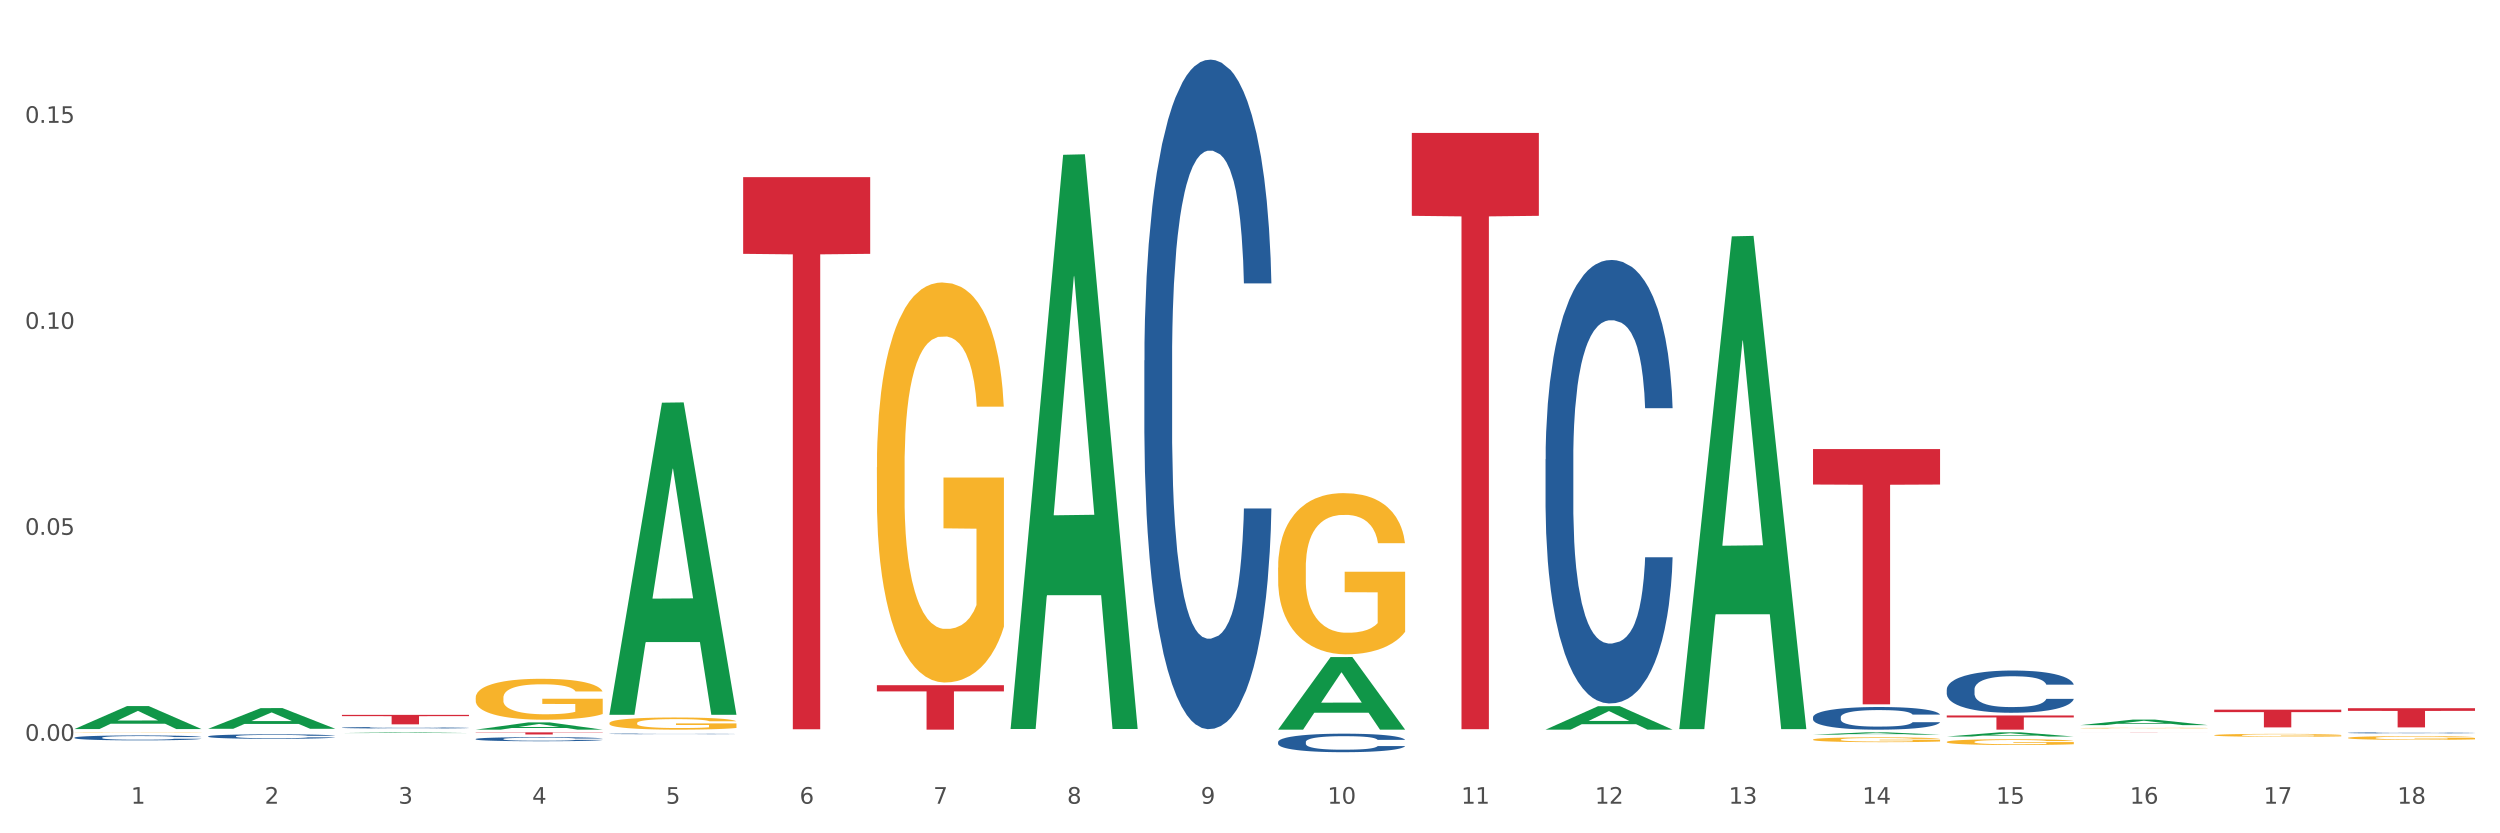 <?xml version="1.0" encoding="utf-8" standalone="no"?>
<!DOCTYPE svg PUBLIC "-//W3C//DTD SVG 1.1//EN"
  "http://www.w3.org/Graphics/SVG/1.1/DTD/svg11.dtd">
<svg xmlns:xlink="http://www.w3.org/1999/xlink" width="1080pt" height="360pt" viewBox="0 0 1080 360" xmlns="http://www.w3.org/2000/svg" version="1.1">
 <rect x="0" y="0" width="1080" height="360" fill="#333333" stroke="none"/>
 <defs>
  <style type="text/css">*{stroke-linejoin: round; stroke-linecap: butt}</style>
 </defs>
 <g id="figure_1">
  <g id="patch_1">
   <path d="M 0 360 
L 1080 360 
L 1080 0 
L 0 0 
z
" style="fill: #ffffff; stroke: #ffffff; stroke-linejoin: miter"/>
  </g>
  <g id="axes_1">
   <g id="matplotlib.axis_1">
    <g id="xtick_1">
     <g id="text_1">
      <!-- 1 -->
      <g style="fill: #4d4d4d" transform="translate(56.563 347.204) scale(0.096 -0.096)">
       <defs>
        <path id="DejaVuSans-31" d="M 794 531 
L 1825 531 
L 1825 4091 
L 703 3866 
L 703 4441 
L 1819 4666 
L 2450 4666 
L 2450 531 
L 3481 531 
L 3481 0 
L 794 0 
L 794 531 
z
" transform="scale(0.016)"/>
       </defs>
       <use xlink:href="#DejaVuSans-31"/>
      </g>
     </g>
    </g>
    <g id="xtick_2">
     <g id="text_2">
      <!-- 2 -->
      <g style="fill: #4d4d4d" transform="translate(114.336 347.204) scale(0.096 -0.096)">
       <defs>
        <path id="DejaVuSans-32" d="M 1228 531 
L 3431 531 
L 3431 0 
L 469 0 
L 469 531 
Q 828 903 1448 1529 
Q 2069 2156 2228 2338 
Q 2531 2678 2651 2914 
Q 2772 3150 2772 3378 
Q 2772 3750 2511 3984 
Q 2250 4219 1831 4219 
Q 1534 4219 1204 4116 
Q 875 4013 500 3803 
L 500 4441 
Q 881 4594 1212 4672 
Q 1544 4750 1819 4750 
Q 2544 4750 2975 4387 
Q 3406 4025 3406 3419 
Q 3406 3131 3298 2873 
Q 3191 2616 2906 2266 
Q 2828 2175 2409 1742 
Q 1991 1309 1228 531 
z
" transform="scale(0.016)"/>
       </defs>
       <use xlink:href="#DejaVuSans-32"/>
      </g>
     </g>
    </g>
    <g id="xtick_3">
     <g id="text_3">
      <!-- 3 -->
      <g style="fill: #4d4d4d" transform="translate(172.109 347.204) scale(0.096 -0.096)">
       <defs>
        <path id="DejaVuSans-33" d="M 2597 2516 
Q 3050 2419 3304 2112 
Q 3559 1806 3559 1356 
Q 3559 666 3084 287 
Q 2609 -91 1734 -91 
Q 1441 -91 1130 -33 
Q 819 25 488 141 
L 488 750 
Q 750 597 1062 519 
Q 1375 441 1716 441 
Q 2309 441 2620 675 
Q 2931 909 2931 1356 
Q 2931 1769 2642 2001 
Q 2353 2234 1838 2234 
L 1294 2234 
L 1294 2753 
L 1863 2753 
Q 2328 2753 2575 2939 
Q 2822 3125 2822 3475 
Q 2822 3834 2567 4026 
Q 2313 4219 1838 4219 
Q 1578 4219 1281 4162 
Q 984 4106 628 3988 
L 628 4550 
Q 988 4650 1302 4700 
Q 1616 4750 1894 4750 
Q 2613 4750 3031 4423 
Q 3450 4097 3450 3541 
Q 3450 3153 3228 2886 
Q 3006 2619 2597 2516 
z
" transform="scale(0.016)"/>
       </defs>
       <use xlink:href="#DejaVuSans-33"/>
      </g>
     </g>
    </g>
    <g id="xtick_4">
     <g id="text_4">
      <!-- 4 -->
      <g style="fill: #4d4d4d" transform="translate(229.882 347.204) scale(0.096 -0.096)">
       <defs>
        <path id="DejaVuSans-34" d="M 2419 4116 
L 825 1625 
L 2419 1625 
L 2419 4116 
z
M 2253 4666 
L 3047 4666 
L 3047 1625 
L 3713 1625 
L 3713 1100 
L 3047 1100 
L 3047 0 
L 2419 0 
L 2419 1100 
L 313 1100 
L 313 1709 
L 2253 4666 
z
" transform="scale(0.016)"/>
       </defs>
       <use xlink:href="#DejaVuSans-34"/>
      </g>
     </g>
    </g>
    <g id="xtick_5">
     <g id="text_5">
      <!-- 5 -->
      <g style="fill: #4d4d4d" transform="translate(287.655 347.204) scale(0.096 -0.096)">
       <defs>
        <path id="DejaVuSans-35" d="M 691 4666 
L 3169 4666 
L 3169 4134 
L 1269 4134 
L 1269 2991 
Q 1406 3038 1543 3061 
Q 1681 3084 1819 3084 
Q 2600 3084 3056 2656 
Q 3513 2228 3513 1497 
Q 3513 744 3044 326 
Q 2575 -91 1722 -91 
Q 1428 -91 1123 -41 
Q 819 9 494 109 
L 494 744 
Q 775 591 1075 516 
Q 1375 441 1709 441 
Q 2250 441 2565 725 
Q 2881 1009 2881 1497 
Q 2881 1984 2565 2268 
Q 2250 2553 1709 2553 
Q 1456 2553 1204 2497 
Q 953 2441 691 2322 
L 691 4666 
z
" transform="scale(0.016)"/>
       </defs>
       <use xlink:href="#DejaVuSans-35"/>
      </g>
     </g>
    </g>
    <g id="xtick_6">
     <g id="text_6">
      <!-- 6 -->
      <g style="fill: #4d4d4d" transform="translate(345.428 347.204) scale(0.096 -0.096)">
       <defs>
        <path id="DejaVuSans-36" d="M 2113 2584 
Q 1688 2584 1439 2293 
Q 1191 2003 1191 1497 
Q 1191 994 1439 701 
Q 1688 409 2113 409 
Q 2538 409 2786 701 
Q 3034 994 3034 1497 
Q 3034 2003 2786 2293 
Q 2538 2584 2113 2584 
z
M 3366 4563 
L 3366 3988 
Q 3128 4100 2886 4159 
Q 2644 4219 2406 4219 
Q 1781 4219 1451 3797 
Q 1122 3375 1075 2522 
Q 1259 2794 1537 2939 
Q 1816 3084 2150 3084 
Q 2853 3084 3261 2657 
Q 3669 2231 3669 1497 
Q 3669 778 3244 343 
Q 2819 -91 2113 -91 
Q 1303 -91 875 529 
Q 447 1150 447 2328 
Q 447 3434 972 4092 
Q 1497 4750 2381 4750 
Q 2619 4750 2861 4703 
Q 3103 4656 3366 4563 
z
" transform="scale(0.016)"/>
       </defs>
       <use xlink:href="#DejaVuSans-36"/>
      </g>
     </g>
    </g>
    <g id="xtick_7">
     <g id="text_7">
      <!-- 7 -->
      <g style="fill: #4d4d4d" transform="translate(403.201 347.204) scale(0.096 -0.096)">
       <defs>
        <path id="DejaVuSans-37" d="M 525 4666 
L 3525 4666 
L 3525 4397 
L 1831 0 
L 1172 0 
L 2766 4134 
L 525 4134 
L 525 4666 
z
" transform="scale(0.016)"/>
       </defs>
       <use xlink:href="#DejaVuSans-37"/>
      </g>
     </g>
    </g>
    <g id="xtick_8">
     <g id="text_8">
      <!-- 8 -->
      <g style="fill: #4d4d4d" transform="translate(460.974 347.204) scale(0.096 -0.096)">
       <defs>
        <path id="DejaVuSans-38" d="M 2034 2216 
Q 1584 2216 1326 1975 
Q 1069 1734 1069 1313 
Q 1069 891 1326 650 
Q 1584 409 2034 409 
Q 2484 409 2743 651 
Q 3003 894 3003 1313 
Q 3003 1734 2745 1975 
Q 2488 2216 2034 2216 
z
M 1403 2484 
Q 997 2584 770 2862 
Q 544 3141 544 3541 
Q 544 4100 942 4425 
Q 1341 4750 2034 4750 
Q 2731 4750 3128 4425 
Q 3525 4100 3525 3541 
Q 3525 3141 3298 2862 
Q 3072 2584 2669 2484 
Q 3125 2378 3379 2068 
Q 3634 1759 3634 1313 
Q 3634 634 3220 271 
Q 2806 -91 2034 -91 
Q 1263 -91 848 271 
Q 434 634 434 1313 
Q 434 1759 690 2068 
Q 947 2378 1403 2484 
z
M 1172 3481 
Q 1172 3119 1398 2916 
Q 1625 2713 2034 2713 
Q 2441 2713 2670 2916 
Q 2900 3119 2900 3481 
Q 2900 3844 2670 4047 
Q 2441 4250 2034 4250 
Q 1625 4250 1398 4047 
Q 1172 3844 1172 3481 
z
" transform="scale(0.016)"/>
       </defs>
       <use xlink:href="#DejaVuSans-38"/>
      </g>
     </g>
    </g>
    <g id="xtick_9">
     <g id="text_9">
      <!-- 9 -->
      <g style="fill: #4d4d4d" transform="translate(518.747 347.204) scale(0.096 -0.096)">
       <defs>
        <path id="DejaVuSans-39" d="M 703 97 
L 703 672 
Q 941 559 1184 500 
Q 1428 441 1663 441 
Q 2288 441 2617 861 
Q 2947 1281 2994 2138 
Q 2813 1869 2534 1725 
Q 2256 1581 1919 1581 
Q 1219 1581 811 2004 
Q 403 2428 403 3163 
Q 403 3881 828 4315 
Q 1253 4750 1959 4750 
Q 2769 4750 3195 4129 
Q 3622 3509 3622 2328 
Q 3622 1225 3098 567 
Q 2575 -91 1691 -91 
Q 1453 -91 1209 -44 
Q 966 3 703 97 
z
M 1959 2075 
Q 2384 2075 2632 2365 
Q 2881 2656 2881 3163 
Q 2881 3666 2632 3958 
Q 2384 4250 1959 4250 
Q 1534 4250 1286 3958 
Q 1038 3666 1038 3163 
Q 1038 2656 1286 2365 
Q 1534 2075 1959 2075 
z
" transform="scale(0.016)"/>
       </defs>
       <use xlink:href="#DejaVuSans-39"/>
      </g>
     </g>
    </g>
    <g id="xtick_10">
     <g id="text_10">
      <!-- 10 -->
      <g style="fill: #4d4d4d" transform="translate(573.466 347.204) scale(0.096 -0.096)">
       <defs>
        <path id="DejaVuSans-30" d="M 2034 4250 
Q 1547 4250 1301 3770 
Q 1056 3291 1056 2328 
Q 1056 1369 1301 889 
Q 1547 409 2034 409 
Q 2525 409 2770 889 
Q 3016 1369 3016 2328 
Q 3016 3291 2770 3770 
Q 2525 4250 2034 4250 
z
M 2034 4750 
Q 2819 4750 3233 4129 
Q 3647 3509 3647 2328 
Q 3647 1150 3233 529 
Q 2819 -91 2034 -91 
Q 1250 -91 836 529 
Q 422 1150 422 2328 
Q 422 3509 836 4129 
Q 1250 4750 2034 4750 
z
" transform="scale(0.016)"/>
       </defs>
       <use xlink:href="#DejaVuSans-31"/>
       <use xlink:href="#DejaVuSans-30" transform="translate(63.623 0)"/>
      </g>
     </g>
    </g>
    <g id="xtick_11">
     <g id="text_11">
      <!-- 11 -->
      <g style="fill: #4d4d4d" transform="translate(631.239 347.204) scale(0.096 -0.096)">
       <use xlink:href="#DejaVuSans-31"/>
       <use xlink:href="#DejaVuSans-31" transform="translate(63.623 0)"/>
      </g>
     </g>
    </g>
    <g id="xtick_12">
     <g id="text_12">
      <!-- 12 -->
      <g style="fill: #4d4d4d" transform="translate(689.012 347.204) scale(0.096 -0.096)">
       <use xlink:href="#DejaVuSans-31"/>
       <use xlink:href="#DejaVuSans-32" transform="translate(63.623 0)"/>
      </g>
     </g>
    </g>
    <g id="xtick_13">
     <g id="text_13">
      <!-- 13 -->
      <g style="fill: #4d4d4d" transform="translate(746.785 347.204) scale(0.096 -0.096)">
       <use xlink:href="#DejaVuSans-31"/>
       <use xlink:href="#DejaVuSans-33" transform="translate(63.623 0)"/>
      </g>
     </g>
    </g>
    <g id="xtick_14">
     <g id="text_14">
      <!-- 14 -->
      <g style="fill: #4d4d4d" transform="translate(804.558 347.204) scale(0.096 -0.096)">
       <use xlink:href="#DejaVuSans-31"/>
       <use xlink:href="#DejaVuSans-34" transform="translate(63.623 0)"/>
      </g>
     </g>
    </g>
    <g id="xtick_15">
     <g id="text_15">
      <!-- 15 -->
      <g style="fill: #4d4d4d" transform="translate(862.331 347.204) scale(0.096 -0.096)">
       <use xlink:href="#DejaVuSans-31"/>
       <use xlink:href="#DejaVuSans-35" transform="translate(63.623 0)"/>
      </g>
     </g>
    </g>
    <g id="xtick_16">
     <g id="text_16">
      <!-- 16 -->
      <g style="fill: #4d4d4d" transform="translate(920.104 347.204) scale(0.096 -0.096)">
       <use xlink:href="#DejaVuSans-31"/>
       <use xlink:href="#DejaVuSans-36" transform="translate(63.623 0)"/>
      </g>
     </g>
    </g>
    <g id="xtick_17">
     <g id="text_17">
      <!-- 17 -->
      <g style="fill: #4d4d4d" transform="translate(977.877 347.204) scale(0.096 -0.096)">
       <use xlink:href="#DejaVuSans-31"/>
       <use xlink:href="#DejaVuSans-37" transform="translate(63.623 0)"/>
      </g>
     </g>
    </g>
    <g id="xtick_18">
     <g id="text_18">
      <!-- 18 -->
      <g style="fill: #4d4d4d" transform="translate(1035.65 347.204) scale(0.096 -0.096)">
       <use xlink:href="#DejaVuSans-31"/>
       <use xlink:href="#DejaVuSans-38" transform="translate(63.623 0)"/>
      </g>
     </g>
    </g>
    <g id="xtick_19"/>
    <g id="xtick_20"/>
    <g id="xtick_21"/>
    <g id="xtick_22"/>
    <g id="xtick_23"/>
    <g id="xtick_24"/>
    <g id="xtick_25"/>
    <g id="xtick_26"/>
    <g id="xtick_27"/>
    <g id="xtick_28"/>
    <g id="xtick_29"/>
    <g id="xtick_30"/>
    <g id="xtick_31"/>
    <g id="xtick_32"/>
    <g id="xtick_33"/>
    <g id="xtick_34"/>
    <g id="xtick_35"/>
   </g>
   <g id="matplotlib.axis_2">
    <g id="ytick_1">
     <g id="text_19">
      <!-- 0.00 -->
      <g style="fill: #4d4d4d" transform="translate(10.8 320.025) scale(0.096 -0.096)">
       <defs>
        <path id="DejaVuSans-2e" d="M 684 794 
L 1344 794 
L 1344 0 
L 684 0 
L 684 794 
z
" transform="scale(0.016)"/>
       </defs>
       <use xlink:href="#DejaVuSans-30"/>
       <use xlink:href="#DejaVuSans-2e" transform="translate(63.623 0)"/>
       <use xlink:href="#DejaVuSans-30" transform="translate(95.41 0)"/>
       <use xlink:href="#DejaVuSans-30" transform="translate(159.033 0)"/>
      </g>
     </g>
    </g>
    <g id="ytick_2">
     <g id="text_20">
      <!-- 0.05 -->
      <g style="fill: #4d4d4d" transform="translate(10.8 231.041) scale(0.096 -0.096)">
       <use xlink:href="#DejaVuSans-30"/>
       <use xlink:href="#DejaVuSans-2e" transform="translate(63.623 0)"/>
       <use xlink:href="#DejaVuSans-30" transform="translate(95.41 0)"/>
       <use xlink:href="#DejaVuSans-35" transform="translate(159.033 0)"/>
      </g>
     </g>
    </g>
    <g id="ytick_3">
     <g id="text_21">
      <!-- 0.10 -->
      <g style="fill: #4d4d4d" transform="translate(10.8 142.056) scale(0.096 -0.096)">
       <use xlink:href="#DejaVuSans-30"/>
       <use xlink:href="#DejaVuSans-2e" transform="translate(63.623 0)"/>
       <use xlink:href="#DejaVuSans-31" transform="translate(95.41 0)"/>
       <use xlink:href="#DejaVuSans-30" transform="translate(159.033 0)"/>
      </g>
     </g>
    </g>
    <g id="ytick_4">
     <g id="text_22">
      <!-- 0.15 -->
      <g style="fill: #4d4d4d" transform="translate(10.8 53.071) scale(0.096 -0.096)">
       <use xlink:href="#DejaVuSans-30"/>
       <use xlink:href="#DejaVuSans-2e" transform="translate(63.623 0)"/>
       <use xlink:href="#DejaVuSans-31" transform="translate(95.41 0)"/>
       <use xlink:href="#DejaVuSans-35" transform="translate(159.033 0)"/>
      </g>
     </g>
    </g>
    <g id="ytick_5"/>
    <g id="ytick_6"/>
    <g id="ytick_7"/>
   </g>
   <g id="PolyCollection_1">
    <path d="M 32.175 314.935 
L 32.232 314.926 
L 54.864 305.031 
L 64.257 305.022 
L 87.059 314.954 
L 76.196 314.954 
L 71.273 312.641 
L 47.905 312.641 
L 47.735 312.678 
L 42.982 314.954 
L 32.175 314.954 
L 32.175 314.935 
L 50.847 311.261 
L 68.331 311.252 
L 59.674 307.139 
L 59.561 307.12 
L 59.447 307.148 
L 50.79 311.252 
L 50.847 311.261 
L 32.175 314.935 
z
" clip-path="url(#p3aaf5a1cbd)" style="fill: #109648"/>
    <path d="M 89.948 314.819 
L 90.005 314.81 
L 112.637 305.903 
L 122.03 305.894 
L 144.832 314.835 
L 133.969 314.835 
L 129.046 312.753 
L 105.678 312.753 
L 105.508 312.787 
L 100.755 314.835 
L 89.948 314.835 
L 89.948 314.819 
L 108.62 311.511 
L 126.104 311.502 
L 117.447 307.8 
L 117.334 307.783 
L 117.22 307.808 
L 108.563 311.502 
L 108.62 311.511 
L 89.948 314.819 
z
" clip-path="url(#p3aaf5a1cbd)" style="fill: #109648"/>
    <path d="M 147.721 316.687 
L 147.778 316.686 
L 170.41 316.378 
L 179.803 316.378 
L 202.605 316.687 
L 191.742 316.687 
L 186.819 316.615 
L 163.451 316.615 
L 163.281 316.616 
L 158.528 316.687 
L 147.721 316.687 
L 147.721 316.687 
L 166.393 316.572 
L 183.877 316.572 
L 175.22 316.444 
L 175.107 316.443 
L 174.993 316.444 
L 166.336 316.572 
L 166.393 316.572 
L 147.721 316.687 
z
" clip-path="url(#p3aaf5a1cbd)" style="fill: #109648"/>
    <path d="M 436.586 314.47 
L 436.642 314.237 
L 459.275 66.873 
L 468.668 66.64 
L 491.47 314.936 
L 480.606 314.936 
L 475.684 257.117 
L 452.316 257.117 
L 452.146 258.05 
L 447.393 314.936 
L 436.586 314.936 
L 436.586 314.47 
L 455.258 222.612 
L 472.742 222.379 
L 464.085 119.563 
L 463.971 119.097 
L 463.858 119.796 
L 455.201 222.379 
L 455.258 222.612 
L 436.586 314.47 
z
" clip-path="url(#p3aaf5a1cbd)" style="fill: #109648"/>
    <path d="M 956.543 317.615 
L 956.607 317.614 
L 956.607 317.572 
L 956.737 317.537 
L 957.385 317.451 
L 958.357 317.379 
L 959.07 317.341 
L 959.783 317.31 
L 960.625 317.279 
L 961.662 317.247 
L 963.541 317.2 
L 964.707 317.176 
L 966.133 317.151 
L 968.725 317.114 
L 970.604 317.093 
L 972.548 317.076 
L 975.723 317.056 
L 977.797 317.046 
L 980 317.039 
L 982.656 317.035 
L 984.665 317.034 
L 989.072 317.037 
L 992.83 317.048 
L 994.644 317.056 
L 996.977 317.069 
L 998.208 317.079 
L 1000.217 317.097 
L 1002.29 317.121 
L 1003.716 317.142 
L 1005.854 317.181 
L 1007.474 317.22 
L 1008.965 317.268 
L 1009.742 317.301 
L 1010.325 317.332 
L 1010.844 317.368 
L 1011.362 317.424 
L 999.698 317.424 
L 999.245 317.384 
L 998.532 317.346 
L 997.495 317.309 
L 996.588 317.286 
L 995.033 317.258 
L 993.607 317.239 
L 992.117 317.225 
L 990.303 317.214 
L 988.877 317.208 
L 986.868 317.204 
L 982.916 317.205 
L 980.259 317.214 
L 978.445 317.225 
L 977.278 317.236 
L 976.241 317.247 
L 975.075 317.263 
L 973.714 317.287 
L 972.742 317.309 
L 971.77 317.337 
L 970.993 317.364 
L 970.28 317.397 
L 969.697 317.431 
L 969.243 317.467 
L 968.854 317.51 
L 968.53 317.583 
L 968.53 317.74 
L 968.66 317.775 
L 968.984 317.823 
L 969.373 317.858 
L 970.021 317.901 
L 970.604 317.929 
L 971.706 317.971 
L 972.937 318.005 
L 973.909 318.027 
L 974.881 318.045 
L 976.565 318.071 
L 978.445 318.091 
L 980.065 318.104 
L 982.268 318.115 
L 983.758 318.12 
L 985.054 318.122 
L 988.229 318.122 
L 990.497 318.119 
L 993.024 318.111 
L 994.968 318.1 
L 996.588 318.088 
L 998.403 318.067 
L 999.569 318.048 
L 999.569 317.808 
L 985.313 317.806 
L 985.313 317.647 
L 1011.427 317.647 
L 1011.427 318.115 
L 1010.325 318.139 
L 1009.094 318.161 
L 1007.798 318.181 
L 1005.854 318.205 
L 1003.522 318.228 
L 1001.448 318.244 
L 999.245 318.258 
L 996.653 318.27 
L 993.283 318.282 
L 991.21 318.286 
L 988.618 318.29 
L 985.572 318.291 
L 982.916 318.289 
L 980.324 318.283 
L 977.602 318.273 
L 974.945 318.258 
L 972.937 318.243 
L 970.928 318.224 
L 968.79 318.2 
L 967.105 318.177 
L 965.809 318.157 
L 964.383 318.13 
L 962.828 318.096 
L 961.662 318.065 
L 960.625 318.033 
L 959.523 317.991 
L 958.746 317.956 
L 957.968 317.911 
L 957.515 317.878 
L 956.996 317.826 
L 956.607 317.754 
L 956.543 317.615 
z
" clip-path="url(#p3aaf5a1cbd)" style="fill: #f7b32b"/>
    <path d="M 1014.316 318.759 
L 1014.38 318.758 
L 1014.38 318.704 
L 1014.51 318.658 
L 1015.158 318.547 
L 1016.13 318.455 
L 1016.843 318.406 
L 1017.556 318.366 
L 1018.398 318.326 
L 1019.435 318.284 
L 1021.314 318.223 
L 1022.48 318.192 
L 1023.906 318.16 
L 1026.498 318.112 
L 1028.377 318.085 
L 1030.321 318.063 
L 1033.496 318.036 
L 1035.57 318.024 
L 1037.773 318.016 
L 1040.429 318.01 
L 1042.438 318.008 
L 1046.845 318.013 
L 1050.603 318.026 
L 1052.417 318.036 
L 1054.75 318.054 
L 1055.981 318.066 
L 1057.99 318.09 
L 1060.063 318.121 
L 1061.489 318.148 
L 1063.627 318.198 
L 1065.247 318.249 
L 1066.738 318.311 
L 1067.515 318.354 
L 1068.098 318.394 
L 1068.617 318.44 
L 1069.135 318.513 
L 1057.471 318.513 
L 1057.018 318.461 
L 1056.305 318.412 
L 1055.268 318.364 
L 1054.361 318.335 
L 1052.806 318.298 
L 1051.38 318.274 
L 1049.89 318.256 
L 1048.076 318.241 
L 1046.65 318.234 
L 1044.641 318.228 
L 1040.689 318.229 
L 1038.032 318.241 
L 1036.218 318.256 
L 1035.051 318.269 
L 1034.014 318.284 
L 1032.848 318.305 
L 1031.487 318.336 
L 1030.515 318.364 
L 1029.543 318.4 
L 1028.766 318.436 
L 1028.053 318.477 
L 1027.47 318.522 
L 1027.016 318.568 
L 1026.627 318.624 
L 1026.303 318.718 
L 1026.303 318.921 
L 1026.433 318.967 
L 1026.757 319.028 
L 1027.146 319.074 
L 1027.794 319.129 
L 1028.377 319.166 
L 1029.479 319.22 
L 1030.71 319.264 
L 1031.682 319.292 
L 1032.654 319.316 
L 1034.338 319.349 
L 1036.218 319.375 
L 1037.838 319.392 
L 1040.041 319.407 
L 1041.531 319.412 
L 1042.827 319.415 
L 1046.002 319.415 
L 1048.27 319.411 
L 1050.797 319.401 
L 1052.741 319.387 
L 1054.361 319.371 
L 1056.176 319.344 
L 1057.342 319.319 
L 1057.342 319.009 
L 1043.086 319.007 
L 1043.086 318.801 
L 1069.2 318.801 
L 1069.2 319.407 
L 1068.098 319.438 
L 1066.867 319.466 
L 1065.571 319.491 
L 1063.627 319.522 
L 1061.295 319.552 
L 1059.221 319.573 
L 1057.018 319.591 
L 1054.426 319.607 
L 1051.056 319.622 
L 1048.983 319.628 
L 1046.391 319.632 
L 1043.345 319.634 
L 1040.689 319.631 
L 1038.097 319.623 
L 1035.375 319.61 
L 1032.718 319.591 
L 1030.71 319.571 
L 1028.701 319.548 
L 1026.563 319.516 
L 1024.878 319.487 
L 1023.582 319.46 
L 1022.156 319.426 
L 1020.601 319.381 
L 1019.435 319.341 
L 1018.398 319.3 
L 1017.296 319.246 
L 1016.519 319.2 
L 1015.741 319.142 
L 1015.288 319.099 
L 1014.769 319.032 
L 1014.38 318.939 
L 1014.316 318.759 
z
" clip-path="url(#p3aaf5a1cbd)" style="fill: #f7b32b"/>
    <path d="M 263.267 317.016 
L 263.332 317.016 
L 263.332 317.008 
L 263.526 316.997 
L 264.24 316.978 
L 265.148 316.963 
L 266.705 316.946 
L 267.549 316.939 
L 268.652 316.93 
L 270.922 316.917 
L 273.517 316.906 
L 275.334 316.9 
L 276.696 316.896 
L 279.745 316.889 
L 281.497 316.886 
L 283.313 316.884 
L 284.87 316.882 
L 287.465 316.88 
L 289.541 316.879 
L 291.942 316.879 
L 293.953 316.879 
L 296.613 316.88 
L 300.505 316.884 
L 301.997 316.885 
L 304.008 316.889 
L 306.084 316.893 
L 307.771 316.898 
L 309.717 316.904 
L 311.729 316.913 
L 313.675 316.923 
L 315.037 316.933 
L 316.14 316.943 
L 317.113 316.956 
L 317.827 316.97 
L 318.151 316.981 
L 306.279 316.981 
L 305.955 316.971 
L 305.306 316.959 
L 304.657 316.952 
L 303.944 316.946 
L 302.841 316.939 
L 301.868 316.934 
L 300.246 316.929 
L 298.754 316.926 
L 297.521 316.924 
L 296.029 316.922 
L 292.85 316.92 
L 290.579 316.92 
L 289.152 316.921 
L 287.4 316.922 
L 285.908 316.924 
L 284.157 316.928 
L 282.794 316.931 
L 281.432 316.936 
L 280.653 316.939 
L 279.486 316.946 
L 278.707 316.951 
L 277.669 316.959 
L 277.085 316.965 
L 276.047 316.981 
L 275.593 316.993 
L 275.399 317.001 
L 275.269 317.01 
L 275.269 317.054 
L 275.658 317.073 
L 275.982 317.082 
L 276.501 317.091 
L 277.475 317.103 
L 278.902 317.115 
L 280.394 317.124 
L 281.627 317.129 
L 282.794 317.133 
L 283.962 317.136 
L 285.389 317.139 
L 286.557 317.141 
L 288.309 317.142 
L 290.385 317.143 
L 292.007 317.143 
L 295.315 317.142 
L 296.807 317.14 
L 298.235 317.139 
L 299.792 317.135 
L 301.024 317.132 
L 301.738 317.13 
L 302.906 317.124 
L 303.814 317.119 
L 304.592 317.112 
L 305.111 317.107 
L 305.695 317.098 
L 306.149 317.089 
L 306.279 317.084 
L 318.151 317.084 
L 317.892 317.094 
L 317.438 317.104 
L 316.529 317.117 
L 315.816 317.124 
L 314.713 317.134 
L 313.545 317.141 
L 311.923 317.15 
L 310.431 317.156 
L 308.874 317.162 
L 307.187 317.167 
L 304.138 317.174 
L 303.035 317.176 
L 300.7 317.179 
L 298.883 317.181 
L 296.223 317.183 
L 293.499 317.184 
L 290.644 317.185 
L 288.114 317.184 
L 285.324 317.182 
L 283.573 317.181 
L 281.627 317.178 
L 279.356 317.174 
L 277.215 317.17 
L 275.204 317.164 
L 273.323 317.158 
L 271.571 317.15 
L 269.3 317.138 
L 267.614 317.127 
L 266.381 317.116 
L 265.538 317.106 
L 264.694 317.095 
L 264.24 317.087 
L 263.526 317.067 
L 263.267 317.049 
L 263.267 317.016 
z
" clip-path="url(#p3aaf5a1cbd)" style="fill: #255c99"/>
    <path d="M 205.494 319.247 
L 205.559 319.245 
L 205.559 319.2 
L 205.753 319.139 
L 206.467 319.026 
L 207.375 318.941 
L 208.932 318.841 
L 209.776 318.799 
L 210.879 318.753 
L 213.149 318.677 
L 215.744 318.612 
L 217.561 318.577 
L 218.923 318.554 
L 221.972 318.514 
L 223.724 318.497 
L 225.54 318.482 
L 227.097 318.472 
L 229.692 318.461 
L 231.768 318.456 
L 234.169 318.455 
L 236.18 318.456 
L 238.84 318.463 
L 242.732 318.482 
L 244.224 318.493 
L 246.236 318.513 
L 248.312 318.538 
L 249.998 318.564 
L 251.945 318.601 
L 253.956 318.649 
L 255.902 318.711 
L 257.264 318.767 
L 258.367 318.827 
L 259.34 318.899 
L 260.054 318.978 
L 260.378 319.044 
L 248.506 319.044 
L 248.182 318.984 
L 247.533 318.92 
L 246.884 318.876 
L 246.171 318.841 
L 245.068 318.801 
L 244.095 318.775 
L 242.473 318.744 
L 240.981 318.725 
L 239.748 318.714 
L 238.256 318.704 
L 235.077 318.695 
L 232.806 318.695 
L 231.379 318.698 
L 229.627 318.706 
L 228.135 318.717 
L 226.384 318.736 
L 225.021 318.757 
L 223.659 318.785 
L 222.88 318.804 
L 221.713 318.839 
L 220.934 318.868 
L 219.896 318.918 
L 219.312 318.954 
L 218.274 319.046 
L 217.82 319.113 
L 217.626 319.16 
L 217.496 319.211 
L 217.496 319.462 
L 217.885 319.575 
L 218.209 319.623 
L 218.728 319.678 
L 219.702 319.749 
L 221.129 319.818 
L 222.621 319.868 
L 223.854 319.899 
L 225.021 319.921 
L 226.189 319.939 
L 227.616 319.955 
L 228.784 319.965 
L 230.536 319.974 
L 232.612 319.979 
L 234.234 319.979 
L 237.542 319.971 
L 239.034 319.963 
L 240.462 319.952 
L 242.019 319.934 
L 243.251 319.915 
L 243.965 319.9 
L 245.133 319.87 
L 246.041 319.838 
L 246.819 319.801 
L 247.338 319.768 
L 247.922 319.72 
L 248.376 319.665 
L 248.506 319.636 
L 260.378 319.636 
L 260.119 319.694 
L 259.665 319.751 
L 258.756 319.826 
L 258.043 319.87 
L 256.94 319.923 
L 255.772 319.968 
L 254.15 320.018 
L 252.658 320.055 
L 251.101 320.087 
L 249.414 320.116 
L 246.365 320.156 
L 245.262 320.168 
L 242.927 320.187 
L 241.11 320.198 
L 238.45 320.21 
L 235.726 320.216 
L 232.871 320.218 
L 230.341 320.214 
L 227.551 320.205 
L 225.8 320.195 
L 223.854 320.181 
L 221.583 320.158 
L 219.442 320.131 
L 217.431 320.098 
L 215.55 320.061 
L 213.798 320.02 
L 211.527 319.95 
L 209.841 319.883 
L 208.608 319.82 
L 207.765 319.767 
L 206.921 319.699 
L 206.467 319.652 
L 205.753 319.54 
L 205.494 319.435 
L 205.494 319.247 
z
" clip-path="url(#p3aaf5a1cbd)" style="fill: #255c99"/>
    <path d="M 898.77 314.536 
L 898.835 314.536 
L 898.835 314.526 
L 898.964 314.519 
L 899.612 314.5 
L 900.584 314.484 
L 901.297 314.475 
L 902.01 314.469 
L 902.852 314.462 
L 903.889 314.455 
L 905.768 314.444 
L 906.934 314.439 
L 908.36 314.433 
L 910.952 314.425 
L 912.831 314.421 
L 914.775 314.417 
L 917.95 314.412 
L 920.024 314.41 
L 922.227 314.409 
L 924.884 314.408 
L 926.892 314.408 
L 931.299 314.408 
L 935.057 314.411 
L 936.871 314.412 
L 939.204 314.415 
L 940.435 314.417 
L 942.444 314.422 
L 944.517 314.427 
L 945.943 314.431 
L 948.081 314.44 
L 949.701 314.449 
L 951.192 314.459 
L 951.969 314.467 
L 952.552 314.473 
L 953.071 314.481 
L 953.589 314.494 
L 941.926 314.494 
L 941.472 314.485 
L 940.759 314.477 
L 939.722 314.468 
L 938.815 314.463 
L 937.26 314.457 
L 935.834 314.453 
L 934.344 314.45 
L 932.53 314.447 
L 931.104 314.446 
L 929.095 314.445 
L 925.143 314.445 
L 922.486 314.447 
L 920.672 314.45 
L 919.505 314.452 
L 918.468 314.455 
L 917.302 314.458 
L 915.941 314.464 
L 914.969 314.468 
L 913.997 314.474 
L 913.22 314.481 
L 912.507 314.488 
L 911.924 314.495 
L 911.47 314.503 
L 911.081 314.513 
L 910.757 314.529 
L 910.757 314.563 
L 910.887 314.571 
L 911.211 314.582 
L 911.6 314.59 
L 912.248 314.599 
L 912.831 314.605 
L 913.933 314.614 
L 915.164 314.622 
L 916.136 314.627 
L 917.108 314.631 
L 918.792 314.636 
L 920.672 314.641 
L 922.292 314.644 
L 924.495 314.646 
L 925.985 314.647 
L 927.281 314.648 
L 930.456 314.648 
L 932.724 314.647 
L 935.251 314.645 
L 937.195 314.643 
L 938.815 314.64 
L 940.63 314.636 
L 941.796 314.631 
L 941.796 314.578 
L 927.54 314.578 
L 927.54 314.543 
L 953.654 314.543 
L 953.654 314.646 
L 952.552 314.652 
L 951.321 314.656 
L 950.025 314.661 
L 948.081 314.666 
L 945.749 314.671 
L 943.675 314.675 
L 941.472 314.678 
L 938.88 314.681 
L 935.51 314.683 
L 933.437 314.684 
L 930.845 314.685 
L 927.799 314.685 
L 925.143 314.685 
L 922.551 314.683 
L 919.829 314.681 
L 917.172 314.678 
L 915.164 314.674 
L 913.155 314.67 
L 911.017 314.665 
L 909.332 314.66 
L 908.036 314.655 
L 906.61 314.65 
L 905.055 314.642 
L 903.889 314.635 
L 902.852 314.628 
L 901.75 314.619 
L 900.973 314.611 
L 900.195 314.601 
L 899.742 314.594 
L 899.223 314.582 
L 898.835 314.566 
L 898.77 314.536 
z
" clip-path="url(#p3aaf5a1cbd)" style="fill: #f7b32b"/>
    <path d="M 840.997 320.506 
L 841.062 320.504 
L 841.062 320.422 
L 841.191 320.351 
L 841.839 320.179 
L 842.811 320.038 
L 843.524 319.962 
L 844.237 319.9 
L 845.079 319.839 
L 846.116 319.775 
L 847.995 319.681 
L 849.161 319.633 
L 850.587 319.583 
L 853.179 319.51 
L 855.058 319.468 
L 857.002 319.434 
L 860.177 319.393 
L 862.251 319.375 
L 864.454 319.361 
L 867.111 319.352 
L 869.119 319.349 
L 873.526 319.356 
L 877.284 319.377 
L 879.098 319.393 
L 881.431 319.42 
L 882.662 319.439 
L 884.671 319.475 
L 886.744 319.523 
L 888.17 319.564 
L 890.308 319.642 
L 891.928 319.72 
L 893.419 319.816 
L 894.196 319.882 
L 894.779 319.944 
L 895.298 320.015 
L 895.816 320.127 
L 884.153 320.127 
L 883.699 320.047 
L 882.986 319.971 
L 881.949 319.898 
L 881.042 319.852 
L 879.487 319.795 
L 878.061 319.759 
L 876.571 319.731 
L 874.757 319.708 
L 873.331 319.697 
L 871.322 319.688 
L 867.37 319.69 
L 864.713 319.708 
L 862.899 319.731 
L 861.732 319.752 
L 860.695 319.775 
L 859.529 319.807 
L 858.168 319.855 
L 857.196 319.898 
L 856.224 319.953 
L 855.447 320.008 
L 854.734 320.072 
L 854.151 320.14 
L 853.697 320.211 
L 853.308 320.298 
L 852.984 320.442 
L 852.984 320.755 
L 853.114 320.826 
L 853.438 320.92 
L 853.827 320.991 
L 854.475 321.076 
L 855.058 321.133 
L 856.16 321.215 
L 857.391 321.284 
L 858.363 321.327 
L 859.335 321.364 
L 861.019 321.414 
L 862.899 321.455 
L 864.519 321.48 
L 866.722 321.503 
L 868.212 321.512 
L 869.508 321.517 
L 872.683 321.517 
L 874.951 321.51 
L 877.478 321.494 
L 879.422 321.473 
L 881.042 321.448 
L 882.857 321.407 
L 884.023 321.368 
L 884.023 320.89 
L 869.767 320.888 
L 869.767 320.57 
L 895.881 320.57 
L 895.881 321.503 
L 894.779 321.551 
L 893.548 321.594 
L 892.252 321.633 
L 890.308 321.681 
L 887.976 321.727 
L 885.902 321.759 
L 883.699 321.787 
L 881.107 321.812 
L 877.737 321.835 
L 875.664 321.844 
L 873.072 321.851 
L 870.026 321.853 
L 867.37 321.848 
L 864.778 321.837 
L 862.056 321.816 
L 859.4 321.787 
L 857.391 321.757 
L 855.382 321.72 
L 853.244 321.672 
L 851.559 321.626 
L 850.263 321.585 
L 848.837 321.533 
L 847.282 321.464 
L 846.116 321.402 
L 845.079 321.338 
L 843.977 321.256 
L 843.2 321.185 
L 842.422 321.096 
L 841.969 321.03 
L 841.45 320.927 
L 841.062 320.783 
L 840.997 320.506 
z
" clip-path="url(#p3aaf5a1cbd)" style="fill: #f7b32b"/>
    <path d="M 667.678 198.389 
L 667.743 198.214 
L 667.743 193.315 
L 667.937 186.666 
L 668.651 174.418 
L 669.559 165.144 
L 671.116 154.296 
L 671.96 149.747 
L 673.062 144.673 
L 675.333 136.449 
L 677.928 129.45 
L 679.745 125.601 
L 681.107 123.151 
L 684.156 118.777 
L 685.908 116.852 
L 687.724 115.277 
L 689.281 114.227 
L 691.876 113.003 
L 693.952 112.478 
L 696.353 112.303 
L 698.364 112.478 
L 701.024 113.178 
L 704.916 115.277 
L 706.408 116.502 
L 708.419 118.602 
L 710.495 121.401 
L 712.182 124.201 
L 714.128 128.225 
L 716.139 133.474 
L 718.086 140.123 
L 719.448 146.247 
L 720.551 152.721 
L 721.524 160.595 
L 722.238 169.169 
L 722.562 176.343 
L 710.69 176.343 
L 710.366 169.869 
L 709.717 162.87 
L 709.068 158.146 
L 708.354 154.296 
L 707.252 149.922 
L 706.278 147.122 
L 704.657 143.798 
L 703.164 141.698 
L 701.932 140.473 
L 700.44 139.423 
L 697.261 138.374 
L 694.99 138.374 
L 693.563 138.724 
L 691.811 139.598 
L 690.319 140.823 
L 688.568 142.923 
L 687.205 145.198 
L 685.843 148.172 
L 685.064 150.272 
L 683.897 154.121 
L 683.118 157.271 
L 682.08 162.695 
L 681.496 166.544 
L 680.458 176.518 
L 680.004 183.866 
L 679.809 188.941 
L 679.68 194.54 
L 679.68 221.835 
L 680.069 234.083 
L 680.393 239.333 
L 680.912 245.282 
L 681.885 252.98 
L 683.313 260.504 
L 684.805 265.928 
L 686.037 269.253 
L 687.205 271.702 
L 688.373 273.627 
L 689.8 275.377 
L 690.968 276.427 
L 692.72 277.477 
L 694.796 278.001 
L 696.417 278.001 
L 699.726 277.127 
L 701.218 276.252 
L 702.645 275.027 
L 704.202 273.102 
L 705.435 271.003 
L 706.149 269.428 
L 707.316 266.103 
L 708.225 262.604 
L 709.003 258.58 
L 709.522 255.08 
L 710.106 249.831 
L 710.56 243.882 
L 710.69 240.732 
L 722.562 240.732 
L 722.303 247.031 
L 721.848 253.155 
L 720.94 261.379 
L 720.227 266.103 
L 719.124 271.877 
L 717.956 276.777 
L 716.334 282.201 
L 714.842 286.225 
L 713.285 289.725 
L 711.598 292.874 
L 708.549 297.248 
L 707.446 298.473 
L 705.111 300.573 
L 703.294 301.798 
L 700.634 303.023 
L 697.91 303.722 
L 695.055 303.897 
L 692.525 303.547 
L 689.735 302.498 
L 687.984 301.448 
L 686.037 299.873 
L 683.767 297.423 
L 681.626 294.449 
L 679.615 290.949 
L 677.733 286.925 
L 675.982 282.376 
L 673.711 274.852 
L 672.024 267.503 
L 670.792 260.679 
L 669.948 254.905 
L 669.105 247.556 
L 668.651 242.482 
L 667.937 230.234 
L 667.678 218.861 
L 667.678 198.389 
z
" clip-path="url(#p3aaf5a1cbd)" style="fill: #255c99"/>
    <path d="M 783.224 309.825 
L 783.289 309.816 
L 783.289 309.565 
L 783.483 309.226 
L 784.197 308.6 
L 785.105 308.126 
L 786.662 307.572 
L 787.506 307.339 
L 788.608 307.08 
L 790.879 306.66 
L 793.474 306.302 
L 795.291 306.106 
L 796.653 305.98 
L 799.702 305.757 
L 801.454 305.659 
L 803.27 305.578 
L 804.827 305.525 
L 807.422 305.462 
L 809.498 305.435 
L 811.899 305.426 
L 813.91 305.435 
L 816.57 305.471 
L 820.462 305.578 
L 821.954 305.641 
L 823.965 305.748 
L 826.041 305.891 
L 827.728 306.034 
L 829.674 306.24 
L 831.685 306.508 
L 833.632 306.848 
L 834.994 307.161 
L 836.097 307.491 
L 837.07 307.894 
L 837.784 308.332 
L 838.108 308.698 
L 826.236 308.698 
L 825.912 308.367 
L 825.263 308.01 
L 824.614 307.768 
L 823.9 307.572 
L 822.798 307.348 
L 821.824 307.205 
L 820.203 307.035 
L 818.71 306.928 
L 817.478 306.866 
L 815.986 306.812 
L 812.807 306.758 
L 810.536 306.758 
L 809.109 306.776 
L 807.357 306.821 
L 805.865 306.883 
L 804.114 306.991 
L 802.751 307.107 
L 801.389 307.259 
L 800.61 307.366 
L 799.443 307.563 
L 798.664 307.724 
L 797.626 308.001 
L 797.042 308.198 
L 796.004 308.707 
L 795.55 309.083 
L 795.355 309.342 
L 795.226 309.628 
L 795.226 311.023 
L 795.615 311.648 
L 795.939 311.917 
L 796.458 312.221 
L 797.431 312.614 
L 798.859 312.998 
L 800.351 313.275 
L 801.583 313.445 
L 802.751 313.57 
L 803.919 313.669 
L 805.346 313.758 
L 806.514 313.812 
L 808.266 313.865 
L 810.342 313.892 
L 811.963 313.892 
L 815.272 313.848 
L 816.764 313.803 
L 818.191 313.74 
L 819.748 313.642 
L 820.981 313.535 
L 821.695 313.454 
L 822.862 313.284 
L 823.771 313.106 
L 824.549 312.9 
L 825.068 312.721 
L 825.652 312.453 
L 826.106 312.149 
L 826.236 311.988 
L 838.108 311.988 
L 837.849 312.31 
L 837.394 312.623 
L 836.486 313.043 
L 835.773 313.284 
L 834.67 313.579 
L 833.502 313.83 
L 831.88 314.107 
L 830.388 314.312 
L 828.831 314.491 
L 827.144 314.652 
L 824.095 314.876 
L 822.992 314.938 
L 820.657 315.046 
L 818.84 315.108 
L 816.18 315.171 
L 813.456 315.206 
L 810.601 315.215 
L 808.071 315.198 
L 805.281 315.144 
L 803.53 315.09 
L 801.583 315.01 
L 799.313 314.885 
L 797.172 314.733 
L 795.161 314.554 
L 793.279 314.348 
L 791.528 314.116 
L 789.257 313.731 
L 787.57 313.356 
L 786.338 313.007 
L 785.494 312.712 
L 784.651 312.337 
L 784.197 312.077 
L 783.483 311.452 
L 783.224 310.871 
L 783.224 309.825 
z
" clip-path="url(#p3aaf5a1cbd)" style="fill: #255c99"/>
    <path d="M 840.997 297.868 
L 841.062 297.852 
L 841.062 297.385 
L 841.256 296.751 
L 841.97 295.584 
L 842.878 294.701 
L 844.435 293.667 
L 845.278 293.233 
L 846.381 292.75 
L 848.652 291.966 
L 851.247 291.299 
L 853.063 290.932 
L 854.426 290.699 
L 857.475 290.282 
L 859.227 290.099 
L 861.043 289.949 
L 862.6 289.849 
L 865.195 289.732 
L 867.271 289.682 
L 869.672 289.665 
L 871.683 289.682 
L 874.343 289.749 
L 878.235 289.949 
L 879.727 290.065 
L 881.738 290.266 
L 883.814 290.532 
L 885.501 290.799 
L 887.447 291.183 
L 889.458 291.683 
L 891.405 292.316 
L 892.767 292.9 
L 893.87 293.517 
L 894.843 294.267 
L 895.557 295.084 
L 895.881 295.768 
L 884.009 295.768 
L 883.685 295.151 
L 883.036 294.484 
L 882.387 294.034 
L 881.673 293.667 
L 880.571 293.25 
L 879.597 292.983 
L 877.976 292.666 
L 876.483 292.466 
L 875.251 292.35 
L 873.759 292.25 
L 870.58 292.15 
L 868.309 292.15 
L 866.882 292.183 
L 865.13 292.266 
L 863.638 292.383 
L 861.887 292.583 
L 860.524 292.8 
L 859.162 293.083 
L 858.383 293.283 
L 857.216 293.65 
L 856.437 293.95 
L 855.399 294.467 
L 854.815 294.834 
L 853.777 295.784 
L 853.323 296.485 
L 853.128 296.968 
L 852.999 297.502 
L 852.999 300.103 
L 853.388 301.27 
L 853.712 301.77 
L 854.231 302.337 
L 855.204 303.071 
L 856.632 303.787 
L 858.124 304.304 
L 859.356 304.621 
L 860.524 304.855 
L 861.692 305.038 
L 863.119 305.205 
L 864.287 305.305 
L 866.039 305.405 
L 868.115 305.455 
L 869.736 305.455 
L 873.045 305.371 
L 874.537 305.288 
L 875.964 305.171 
L 877.521 304.988 
L 878.754 304.788 
L 879.468 304.638 
L 880.635 304.321 
L 881.544 303.988 
L 882.322 303.604 
L 882.841 303.271 
L 883.425 302.77 
L 883.879 302.204 
L 884.009 301.903 
L 895.881 301.903 
L 895.622 302.504 
L 895.167 303.087 
L 894.259 303.871 
L 893.546 304.321 
L 892.443 304.871 
L 891.275 305.338 
L 889.653 305.855 
L 888.161 306.238 
L 886.604 306.572 
L 884.917 306.872 
L 881.868 307.289 
L 880.765 307.406 
L 878.43 307.606 
L 876.613 307.722 
L 873.953 307.839 
L 871.229 307.906 
L 868.374 307.922 
L 865.844 307.889 
L 863.054 307.789 
L 861.303 307.689 
L 859.356 307.539 
L 857.086 307.305 
L 854.945 307.022 
L 852.934 306.689 
L 851.052 306.305 
L 849.301 305.872 
L 847.03 305.155 
L 845.343 304.454 
L 844.111 303.804 
L 843.267 303.254 
L 842.424 302.554 
L 841.97 302.07 
L 841.256 300.903 
L 840.997 299.819 
L 840.997 297.868 
z
" clip-path="url(#p3aaf5a1cbd)" style="fill: #255c99"/>
    <path d="M 1014.316 316.588 
L 1014.381 316.588 
L 1014.381 316.576 
L 1014.575 316.559 
L 1015.289 316.53 
L 1016.197 316.507 
L 1017.754 316.48 
L 1018.597 316.469 
L 1019.7 316.457 
L 1021.971 316.437 
L 1024.566 316.42 
L 1026.382 316.41 
L 1027.745 316.404 
L 1030.794 316.394 
L 1032.546 316.389 
L 1034.362 316.385 
L 1035.919 316.383 
L 1038.514 316.38 
L 1040.59 316.378 
L 1042.99 316.378 
L 1045.002 316.378 
L 1047.661 316.38 
L 1051.554 316.385 
L 1053.046 316.388 
L 1055.057 316.393 
L 1057.133 316.4 
L 1058.82 316.407 
L 1060.766 316.417 
L 1062.777 316.43 
L 1064.724 316.446 
L 1066.086 316.461 
L 1067.189 316.477 
L 1068.162 316.496 
L 1068.876 316.517 
L 1069.2 316.534 
L 1057.328 316.534 
L 1057.003 316.518 
L 1056.355 316.501 
L 1055.706 316.49 
L 1054.992 316.48 
L 1053.889 316.47 
L 1052.916 316.463 
L 1051.294 316.455 
L 1049.802 316.45 
L 1048.57 316.447 
L 1047.078 316.444 
L 1043.899 316.442 
L 1041.628 316.442 
L 1040.201 316.442 
L 1038.449 316.445 
L 1036.957 316.448 
L 1035.205 316.453 
L 1033.843 316.458 
L 1032.481 316.465 
L 1031.702 316.471 
L 1030.534 316.48 
L 1029.756 316.488 
L 1028.718 316.501 
L 1028.134 316.51 
L 1027.096 316.535 
L 1026.642 316.553 
L 1026.447 316.565 
L 1026.318 316.579 
L 1026.318 316.645 
L 1026.707 316.675 
L 1027.031 316.688 
L 1027.55 316.703 
L 1028.523 316.721 
L 1029.951 316.74 
L 1031.443 316.753 
L 1032.675 316.761 
L 1033.843 316.767 
L 1035.011 316.772 
L 1036.438 316.776 
L 1037.606 316.779 
L 1039.357 316.781 
L 1041.433 316.782 
L 1043.055 316.782 
L 1046.364 316.78 
L 1047.856 316.778 
L 1049.283 316.775 
L 1050.84 316.77 
L 1052.073 316.765 
L 1052.787 316.762 
L 1053.954 316.753 
L 1054.863 316.745 
L 1055.641 316.735 
L 1056.16 316.726 
L 1056.744 316.714 
L 1057.198 316.699 
L 1057.328 316.691 
L 1069.2 316.691 
L 1068.94 316.707 
L 1068.486 316.722 
L 1067.578 316.742 
L 1066.864 316.753 
L 1065.762 316.767 
L 1064.594 316.779 
L 1062.972 316.793 
L 1061.48 316.803 
L 1059.923 316.811 
L 1058.236 316.819 
L 1055.187 316.829 
L 1054.084 316.832 
L 1051.749 316.838 
L 1049.932 316.841 
L 1047.272 316.844 
L 1044.547 316.845 
L 1041.693 316.846 
L 1039.163 316.845 
L 1036.373 316.842 
L 1034.622 316.84 
L 1032.675 316.836 
L 1030.405 316.83 
L 1028.264 316.823 
L 1026.253 316.814 
L 1024.371 316.804 
L 1022.62 316.793 
L 1020.349 316.775 
L 1018.662 316.757 
L 1017.43 316.74 
L 1016.586 316.726 
L 1015.743 316.708 
L 1015.289 316.696 
L 1014.575 316.666 
L 1014.316 316.638 
L 1014.316 316.588 
z
" clip-path="url(#p3aaf5a1cbd)" style="fill: #255c99"/>
    <path d="M 494.359 155.723 
L 494.424 155.459 
L 494.424 148.063 
L 494.618 138.025 
L 495.332 119.534 
L 496.24 105.534 
L 497.797 89.156 
L 498.641 82.288 
L 499.743 74.628 
L 502.014 62.213 
L 504.609 51.647 
L 506.426 45.835 
L 507.788 42.137 
L 510.837 35.533 
L 512.589 32.627 
L 514.405 30.25 
L 515.962 28.665 
L 518.557 26.816 
L 520.633 26.024 
L 523.034 25.759 
L 525.045 26.024 
L 527.705 27.08 
L 531.597 30.25 
L 533.089 32.099 
L 535.1 35.269 
L 537.176 39.495 
L 538.863 43.722 
L 540.809 49.797 
L 542.821 57.722 
L 544.767 67.76 
L 546.129 77.005 
L 547.232 86.779 
L 548.205 98.666 
L 548.919 111.609 
L 549.243 122.44 
L 537.371 122.44 
L 537.047 112.666 
L 536.398 102.1 
L 535.749 94.968 
L 535.036 89.156 
L 533.933 82.553 
L 532.96 78.326 
L 531.338 73.307 
L 529.846 70.137 
L 528.613 68.288 
L 527.121 66.703 
L 523.942 65.118 
L 521.671 65.118 
L 520.244 65.647 
L 518.492 66.967 
L 517 68.817 
L 515.249 71.986 
L 513.886 75.42 
L 512.524 79.911 
L 511.745 83.081 
L 510.578 88.892 
L 509.799 93.647 
L 508.761 101.836 
L 508.177 107.647 
L 507.139 122.704 
L 506.685 133.798 
L 506.49 141.459 
L 506.361 149.912 
L 506.361 191.12 
L 506.75 209.611 
L 507.074 217.535 
L 507.593 226.516 
L 508.566 238.139 
L 509.994 249.498 
L 511.486 257.687 
L 512.718 262.705 
L 513.886 266.404 
L 515.054 269.309 
L 516.481 271.951 
L 517.649 273.536 
L 519.401 275.121 
L 521.477 275.913 
L 523.099 275.913 
L 526.407 274.592 
L 527.899 273.272 
L 529.327 271.423 
L 530.884 268.517 
L 532.116 265.347 
L 532.83 262.97 
L 533.998 257.951 
L 534.906 252.668 
L 535.684 246.592 
L 536.203 241.309 
L 536.787 233.384 
L 537.241 224.403 
L 537.371 219.648 
L 549.243 219.648 
L 548.984 229.158 
L 548.53 238.403 
L 547.621 250.819 
L 546.908 257.951 
L 545.805 266.668 
L 544.637 274.064 
L 543.015 282.253 
L 541.523 288.328 
L 539.966 293.611 
L 538.279 298.366 
L 535.23 304.97 
L 534.127 306.819 
L 531.792 309.989 
L 529.975 311.838 
L 527.315 313.687 
L 524.591 314.744 
L 521.736 315.008 
L 519.206 314.48 
L 516.416 312.895 
L 514.665 311.31 
L 512.718 308.932 
L 510.448 305.234 
L 508.307 300.744 
L 506.296 295.46 
L 504.414 289.385 
L 502.663 282.517 
L 500.392 271.158 
L 498.705 260.064 
L 497.473 249.762 
L 496.629 241.045 
L 495.786 229.95 
L 495.332 222.29 
L 494.618 203.799 
L 494.359 186.629 
L 494.359 155.723 
z
" clip-path="url(#p3aaf5a1cbd)" style="fill: #255c99"/>
    <path d="M 552.132 320.542 
L 552.197 320.535 
L 552.197 320.33 
L 552.391 320.052 
L 553.105 319.541 
L 554.013 319.153 
L 555.57 318.7 
L 556.414 318.51 
L 557.516 318.298 
L 559.787 317.955 
L 562.382 317.662 
L 564.199 317.501 
L 565.561 317.399 
L 568.61 317.216 
L 570.362 317.136 
L 572.178 317.07 
L 573.735 317.026 
L 576.33 316.975 
L 578.406 316.953 
L 580.807 316.946 
L 582.818 316.953 
L 585.478 316.982 
L 589.37 317.07 
L 590.862 317.121 
L 592.873 317.209 
L 594.949 317.326 
L 596.636 317.443 
L 598.582 317.611 
L 600.594 317.83 
L 602.54 318.108 
L 603.902 318.364 
L 605.005 318.634 
L 605.978 318.963 
L 606.692 319.321 
L 607.016 319.621 
L 595.144 319.621 
L 594.82 319.351 
L 594.171 319.058 
L 593.522 318.861 
L 592.809 318.7 
L 591.706 318.517 
L 590.733 318.4 
L 589.111 318.262 
L 587.619 318.174 
L 586.386 318.123 
L 584.894 318.079 
L 581.715 318.035 
L 579.444 318.035 
L 578.017 318.05 
L 576.265 318.086 
L 574.773 318.137 
L 573.022 318.225 
L 571.659 318.32 
L 570.297 318.444 
L 569.518 318.532 
L 568.351 318.693 
L 567.572 318.824 
L 566.534 319.051 
L 565.95 319.212 
L 564.912 319.628 
L 564.458 319.935 
L 564.263 320.147 
L 564.134 320.381 
L 564.134 321.521 
L 564.523 322.033 
L 564.847 322.252 
L 565.366 322.501 
L 566.339 322.823 
L 567.767 323.137 
L 569.259 323.363 
L 570.491 323.502 
L 571.659 323.605 
L 572.827 323.685 
L 574.254 323.758 
L 575.422 323.802 
L 577.174 323.846 
L 579.25 323.868 
L 580.871 323.868 
L 584.18 323.831 
L 585.672 323.795 
L 587.1 323.743 
L 588.657 323.663 
L 589.889 323.575 
L 590.603 323.51 
L 591.771 323.371 
L 592.679 323.225 
L 593.457 323.056 
L 593.976 322.91 
L 594.56 322.691 
L 595.014 322.442 
L 595.144 322.311 
L 607.016 322.311 
L 606.757 322.574 
L 606.303 322.83 
L 605.394 323.173 
L 604.681 323.371 
L 603.578 323.612 
L 602.41 323.817 
L 600.788 324.043 
L 599.296 324.211 
L 597.739 324.357 
L 596.052 324.489 
L 593.003 324.672 
L 591.9 324.723 
L 589.565 324.811 
L 587.748 324.862 
L 585.088 324.913 
L 582.364 324.942 
L 579.509 324.95 
L 576.979 324.935 
L 574.189 324.891 
L 572.438 324.847 
L 570.491 324.781 
L 568.221 324.679 
L 566.08 324.555 
L 564.069 324.409 
L 562.187 324.241 
L 560.436 324.05 
L 558.165 323.736 
L 556.478 323.429 
L 555.246 323.144 
L 554.402 322.903 
L 553.559 322.596 
L 553.105 322.384 
L 552.391 321.872 
L 552.132 321.397 
L 552.132 320.542 
z
" clip-path="url(#p3aaf5a1cbd)" style="fill: #255c99"/>
    <path d="M 898.77 316.378 
L 953.654 316.378 
L 953.654 316.386 
L 932.064 316.386 
L 932.064 316.438 
L 920.229 316.438 
L 920.229 316.386 
L 898.77 316.386 
L 898.77 316.378 
L 898.77 316.378 
z
" clip-path="url(#p3aaf5a1cbd)" style="fill: #d62839"/>
    <path d="M 956.543 306.563 
L 1011.427 306.563 
L 1011.427 307.628 
L 989.837 307.635 
L 989.837 314.228 
L 978.002 314.228 
L 978.002 307.635 
L 956.543 307.628 
L 956.543 306.57 
L 956.543 306.563 
z
" clip-path="url(#p3aaf5a1cbd)" style="fill: #d62839"/>
    <path d="M 1014.316 305.951 
L 1069.2 305.951 
L 1069.2 307.103 
L 1047.61 307.111 
L 1047.61 314.243 
L 1035.775 314.243 
L 1035.775 307.111 
L 1014.316 307.103 
L 1014.316 305.958 
L 1014.316 305.951 
z
" clip-path="url(#p3aaf5a1cbd)" style="fill: #d62839"/>
    <path d="M 32.175 318.661 
L 32.24 318.659 
L 32.24 318.604 
L 32.434 318.53 
L 33.148 318.394 
L 34.056 318.29 
L 35.613 318.17 
L 36.457 318.119 
L 37.56 318.062 
L 39.83 317.971 
L 42.425 317.893 
L 44.242 317.85 
L 45.604 317.822 
L 48.653 317.774 
L 50.405 317.752 
L 52.221 317.735 
L 53.778 317.723 
L 56.373 317.709 
L 58.449 317.703 
L 60.85 317.702 
L 62.861 317.703 
L 65.521 317.711 
L 69.413 317.735 
L 70.905 317.748 
L 72.917 317.772 
L 74.993 317.803 
L 76.679 317.834 
L 78.626 317.879 
L 80.637 317.938 
L 82.583 318.012 
L 83.945 318.08 
L 85.048 318.152 
L 86.021 318.24 
L 86.735 318.335 
L 87.059 318.415 
L 75.187 318.415 
L 74.863 318.343 
L 74.214 318.265 
L 73.565 318.212 
L 72.852 318.17 
L 71.749 318.121 
L 70.776 318.09 
L 69.154 318.053 
L 67.662 318.029 
L 66.429 318.016 
L 64.937 318.004 
L 61.758 317.992 
L 59.487 317.992 
L 58.06 317.996 
L 56.309 318.006 
L 54.816 318.019 
L 53.065 318.043 
L 51.702 318.068 
L 50.34 318.101 
L 49.562 318.125 
L 48.394 318.168 
L 47.615 318.203 
L 46.577 318.263 
L 45.993 318.306 
L 44.955 318.417 
L 44.501 318.499 
L 44.307 318.556 
L 44.177 318.618 
L 44.177 318.922 
L 44.566 319.059 
L 44.891 319.117 
L 45.41 319.184 
L 46.383 319.269 
L 47.81 319.353 
L 49.302 319.414 
L 50.535 319.451 
L 51.702 319.478 
L 52.87 319.499 
L 54.297 319.519 
L 55.465 319.531 
L 57.217 319.542 
L 59.293 319.548 
L 60.915 319.548 
L 64.223 319.538 
L 65.715 319.529 
L 67.143 319.515 
L 68.7 319.494 
L 69.932 319.47 
L 70.646 319.453 
L 71.814 319.416 
L 72.722 319.377 
L 73.5 319.332 
L 74.019 319.293 
L 74.603 319.234 
L 75.057 319.168 
L 75.187 319.133 
L 87.059 319.133 
L 86.8 319.203 
L 86.346 319.271 
L 85.437 319.363 
L 84.724 319.416 
L 83.621 319.48 
L 82.453 319.535 
L 80.831 319.595 
L 79.339 319.64 
L 77.782 319.679 
L 76.095 319.714 
L 73.046 319.763 
L 71.943 319.776 
L 69.608 319.8 
L 67.791 319.813 
L 65.132 319.827 
L 62.407 319.835 
L 59.552 319.837 
L 57.022 319.833 
L 54.233 319.821 
L 52.481 319.81 
L 50.535 319.792 
L 48.264 319.765 
L 46.123 319.732 
L 44.112 319.693 
L 42.231 319.648 
L 40.479 319.597 
L 38.208 319.513 
L 36.522 319.431 
L 35.289 319.355 
L 34.446 319.291 
L 33.602 319.209 
L 33.148 319.152 
L 32.434 319.016 
L 32.175 318.889 
L 32.175 318.661 
z
" clip-path="url(#p3aaf5a1cbd)" style="fill: #255c99"/>
    <path d="M 147.721 314.354 
L 147.786 314.353 
L 147.786 314.337 
L 147.98 314.314 
L 148.694 314.273 
L 149.602 314.242 
L 151.159 314.206 
L 152.003 314.191 
L 153.106 314.174 
L 155.376 314.146 
L 157.971 314.123 
L 159.788 314.11 
L 161.15 314.101 
L 164.199 314.087 
L 165.951 314.08 
L 167.767 314.075 
L 169.324 314.072 
L 171.919 314.067 
L 173.995 314.066 
L 176.396 314.065 
L 178.407 314.066 
L 181.067 314.068 
L 184.959 314.075 
L 186.451 314.079 
L 188.463 314.086 
L 190.539 314.096 
L 192.225 314.105 
L 194.172 314.118 
L 196.183 314.136 
L 198.129 314.158 
L 199.491 314.179 
L 200.594 314.201 
L 201.567 314.227 
L 202.281 314.256 
L 202.605 314.28 
L 190.733 314.28 
L 190.409 314.258 
L 189.76 314.235 
L 189.111 314.219 
L 188.398 314.206 
L 187.295 314.191 
L 186.322 314.182 
L 184.7 314.171 
L 183.208 314.164 
L 181.975 314.16 
L 180.483 314.156 
L 177.304 314.153 
L 175.033 314.153 
L 173.606 314.154 
L 171.854 314.157 
L 170.362 314.161 
L 168.611 314.168 
L 167.248 314.175 
L 165.886 314.185 
L 165.107 314.192 
L 163.94 314.205 
L 163.161 314.216 
L 162.123 314.234 
L 161.539 314.247 
L 160.501 314.28 
L 160.047 314.305 
L 159.853 314.322 
L 159.723 314.341 
L 159.723 314.432 
L 160.112 314.473 
L 160.436 314.491 
L 160.955 314.511 
L 161.929 314.537 
L 163.356 314.562 
L 164.848 314.58 
L 166.081 314.591 
L 167.248 314.599 
L 168.416 314.606 
L 169.843 314.612 
L 171.011 314.615 
L 172.763 314.619 
L 174.839 314.62 
L 176.461 314.62 
L 179.769 314.618 
L 181.261 314.615 
L 182.689 314.61 
L 184.246 314.604 
L 185.478 314.597 
L 186.192 314.592 
L 187.36 314.581 
L 188.268 314.569 
L 189.046 314.555 
L 189.565 314.544 
L 190.149 314.526 
L 190.603 314.506 
L 190.733 314.496 
L 202.605 314.496 
L 202.346 314.517 
L 201.892 314.537 
L 200.983 314.565 
L 200.27 314.581 
L 199.167 314.6 
L 197.999 314.616 
L 196.377 314.635 
L 194.885 314.648 
L 193.328 314.66 
L 191.641 314.67 
L 188.592 314.685 
L 187.489 314.689 
L 185.154 314.696 
L 183.337 314.7 
L 180.678 314.704 
L 177.953 314.707 
L 175.098 314.707 
L 172.568 314.706 
L 169.778 314.703 
L 168.027 314.699 
L 166.081 314.694 
L 163.81 314.686 
L 161.669 314.676 
L 159.658 314.664 
L 157.777 314.65 
L 156.025 314.635 
L 153.754 314.61 
L 152.068 314.585 
L 150.835 314.562 
L 149.992 314.543 
L 149.148 314.518 
L 148.694 314.501 
L 147.98 314.46 
L 147.721 314.422 
L 147.721 314.354 
z
" clip-path="url(#p3aaf5a1cbd)" style="fill: #255c99"/>
    <path d="M 89.948 318.097 
L 90.013 318.095 
L 90.013 318.045 
L 90.207 317.977 
L 90.921 317.853 
L 91.829 317.759 
L 93.386 317.648 
L 94.23 317.602 
L 95.333 317.55 
L 97.603 317.467 
L 100.198 317.396 
L 102.015 317.357 
L 103.377 317.332 
L 106.426 317.287 
L 108.178 317.268 
L 109.994 317.252 
L 111.551 317.241 
L 114.146 317.229 
L 116.222 317.223 
L 118.623 317.221 
L 120.634 317.223 
L 123.294 317.23 
L 127.186 317.252 
L 128.678 317.264 
L 130.69 317.285 
L 132.766 317.314 
L 134.452 317.342 
L 136.399 317.383 
L 138.41 317.437 
L 140.356 317.504 
L 141.718 317.567 
L 142.821 317.632 
L 143.794 317.712 
L 144.508 317.8 
L 144.832 317.872 
L 132.96 317.872 
L 132.636 317.807 
L 131.987 317.735 
L 131.338 317.687 
L 130.625 317.648 
L 129.522 317.604 
L 128.549 317.575 
L 126.927 317.542 
L 125.435 317.52 
L 124.202 317.508 
L 122.71 317.497 
L 119.531 317.486 
L 117.26 317.486 
L 115.833 317.49 
L 114.082 317.499 
L 112.589 317.511 
L 110.838 317.533 
L 109.475 317.556 
L 108.113 317.586 
L 107.335 317.607 
L 106.167 317.647 
L 105.388 317.679 
L 104.35 317.734 
L 103.766 317.773 
L 102.728 317.874 
L 102.274 317.949 
L 102.08 318 
L 101.95 318.057 
L 101.95 318.335 
L 102.339 318.459 
L 102.663 318.513 
L 103.183 318.573 
L 104.156 318.651 
L 105.583 318.728 
L 107.075 318.783 
L 108.308 318.817 
L 109.475 318.842 
L 110.643 318.861 
L 112.07 318.879 
L 113.238 318.89 
L 114.99 318.9 
L 117.066 318.906 
L 118.688 318.906 
L 121.996 318.897 
L 123.488 318.888 
L 124.916 318.876 
L 126.473 318.856 
L 127.705 318.835 
L 128.419 318.819 
L 129.587 318.785 
L 130.495 318.749 
L 131.273 318.708 
L 131.792 318.673 
L 132.376 318.619 
L 132.83 318.559 
L 132.96 318.527 
L 144.832 318.527 
L 144.573 318.591 
L 144.119 318.653 
L 143.21 318.737 
L 142.497 318.785 
L 141.394 318.844 
L 140.226 318.893 
L 138.604 318.949 
L 137.112 318.989 
L 135.555 319.025 
L 133.868 319.057 
L 130.819 319.101 
L 129.716 319.114 
L 127.381 319.135 
L 125.564 319.148 
L 122.905 319.16 
L 120.18 319.167 
L 117.325 319.169 
L 114.795 319.166 
L 112.006 319.155 
L 110.254 319.144 
L 108.308 319.128 
L 106.037 319.103 
L 103.896 319.073 
L 101.885 319.037 
L 100.004 318.997 
L 98.252 318.95 
L 95.981 318.874 
L 94.295 318.799 
L 93.062 318.73 
L 92.219 318.671 
L 91.375 318.596 
L 90.921 318.545 
L 90.207 318.42 
L 89.948 318.305 
L 89.948 318.097 
z
" clip-path="url(#p3aaf5a1cbd)" style="fill: #255c99"/>
    <path d="M 205.494 301.409 
L 205.559 301.393 
L 205.559 300.811 
L 205.688 300.31 
L 206.336 299.098 
L 207.308 298.097 
L 208.021 297.564 
L 208.734 297.127 
L 209.576 296.691 
L 210.613 296.239 
L 212.492 295.576 
L 213.659 295.237 
L 215.084 294.882 
L 217.676 294.365 
L 219.555 294.074 
L 221.499 293.831 
L 224.674 293.541 
L 226.748 293.411 
L 228.951 293.314 
L 231.608 293.25 
L 233.616 293.234 
L 238.023 293.282 
L 241.781 293.428 
L 243.595 293.541 
L 245.928 293.735 
L 247.159 293.864 
L 249.168 294.122 
L 251.242 294.462 
L 252.667 294.752 
L 254.806 295.302 
L 256.426 295.851 
L 257.916 296.53 
L 258.694 296.998 
L 259.277 297.434 
L 259.795 297.935 
L 260.313 298.727 
L 248.65 298.727 
L 248.196 298.161 
L 247.483 297.628 
L 246.447 297.111 
L 245.539 296.788 
L 243.984 296.384 
L 242.559 296.126 
L 241.068 295.932 
L 239.254 295.77 
L 237.828 295.689 
L 235.82 295.625 
L 231.867 295.641 
L 229.21 295.77 
L 227.396 295.932 
L 226.229 296.077 
L 225.193 296.239 
L 224.026 296.465 
L 222.666 296.804 
L 221.694 297.111 
L 220.722 297.499 
L 219.944 297.887 
L 219.231 298.339 
L 218.648 298.824 
L 218.194 299.325 
L 217.806 299.939 
L 217.482 300.956 
L 217.482 303.17 
L 217.611 303.671 
L 217.935 304.333 
L 218.324 304.834 
L 218.972 305.432 
L 219.555 305.836 
L 220.657 306.417 
L 221.888 306.902 
L 222.86 307.209 
L 223.832 307.467 
L 225.517 307.823 
L 227.396 308.114 
L 229.016 308.291 
L 231.219 308.453 
L 232.709 308.517 
L 234.005 308.55 
L 237.18 308.55 
L 239.448 308.501 
L 241.975 308.388 
L 243.919 308.243 
L 245.539 308.065 
L 247.354 307.774 
L 248.52 307.5 
L 248.52 304.123 
L 234.264 304.107 
L 234.264 301.861 
L 260.378 301.861 
L 260.378 308.453 
L 259.277 308.792 
L 258.046 309.099 
L 256.75 309.374 
L 254.806 309.713 
L 252.473 310.036 
L 250.399 310.262 
L 248.196 310.456 
L 245.604 310.634 
L 242.235 310.796 
L 240.161 310.86 
L 237.569 310.909 
L 234.524 310.925 
L 231.867 310.892 
L 229.275 310.812 
L 226.553 310.666 
L 223.897 310.456 
L 221.888 310.246 
L 219.879 309.988 
L 217.741 309.648 
L 216.056 309.325 
L 214.76 309.034 
L 213.335 308.663 
L 211.779 308.178 
L 210.613 307.742 
L 209.576 307.29 
L 208.475 306.708 
L 207.697 306.207 
L 206.92 305.577 
L 206.466 305.109 
L 205.948 304.381 
L 205.559 303.364 
L 205.494 301.409 
z
" clip-path="url(#p3aaf5a1cbd)" style="fill: #f7b32b"/>
    <path d="M 32.175 316.452 
L 32.24 316.452 
L 32.24 316.447 
L 32.369 316.442 
L 33.017 316.431 
L 33.989 316.422 
L 34.702 316.417 
L 35.415 316.413 
L 36.257 316.409 
L 37.294 316.405 
L 39.173 316.399 
L 40.34 316.396 
L 41.765 316.393 
L 44.357 316.388 
L 46.236 316.386 
L 48.18 316.383 
L 51.355 316.381 
L 53.429 316.379 
L 55.632 316.379 
L 58.289 316.378 
L 60.298 316.378 
L 64.704 316.378 
L 68.462 316.38 
L 70.277 316.381 
L 72.609 316.382 
L 73.84 316.384 
L 75.849 316.386 
L 77.923 316.389 
L 79.348 316.392 
L 81.487 316.397 
L 83.107 316.402 
L 84.597 316.408 
L 85.375 316.412 
L 85.958 316.416 
L 86.476 316.421 
L 86.995 316.428 
L 75.331 316.428 
L 74.877 316.423 
L 74.164 316.418 
L 73.128 316.413 
L 72.22 316.41 
L 70.665 316.407 
L 69.24 316.404 
L 67.749 316.402 
L 65.935 316.401 
L 64.509 316.4 
L 62.501 316.4 
L 58.548 316.4 
L 55.891 316.401 
L 54.077 316.402 
L 52.911 316.404 
L 51.874 316.405 
L 50.707 316.407 
L 49.347 316.41 
L 48.375 316.413 
L 47.403 316.417 
L 46.625 316.42 
L 45.912 316.424 
L 45.329 316.429 
L 44.876 316.433 
L 44.487 316.439 
L 44.163 316.448 
L 44.163 316.468 
L 44.292 316.473 
L 44.616 316.479 
L 45.005 316.484 
L 45.653 316.489 
L 46.236 316.493 
L 47.338 316.498 
L 48.569 316.502 
L 49.541 316.505 
L 50.513 316.508 
L 52.198 316.511 
L 54.077 316.513 
L 55.697 316.515 
L 57.9 316.517 
L 59.39 316.517 
L 60.686 316.517 
L 63.861 316.517 
L 66.129 316.517 
L 68.657 316.516 
L 70.601 316.515 
L 72.22 316.513 
L 74.035 316.51 
L 75.201 316.508 
L 75.201 316.477 
L 60.946 316.477 
L 60.946 316.456 
L 87.059 316.456 
L 87.059 316.517 
L 85.958 316.52 
L 84.727 316.522 
L 83.431 316.525 
L 81.487 316.528 
L 79.154 316.531 
L 77.08 316.533 
L 74.877 316.535 
L 72.285 316.536 
L 68.916 316.538 
L 66.842 316.538 
L 64.25 316.539 
L 61.205 316.539 
L 58.548 316.539 
L 55.956 316.538 
L 53.235 316.537 
L 50.578 316.535 
L 48.569 316.533 
L 46.56 316.531 
L 44.422 316.527 
L 42.737 316.524 
L 41.441 316.522 
L 40.016 316.518 
L 38.46 316.514 
L 37.294 316.51 
L 36.257 316.506 
L 35.156 316.501 
L 34.378 316.496 
L 33.601 316.49 
L 33.147 316.486 
L 32.629 316.479 
L 32.24 316.47 
L 32.175 316.452 
z
" clip-path="url(#p3aaf5a1cbd)" style="fill: #f7b32b"/>
    <path d="M 378.813 201.884 
L 378.878 201.726 
L 378.878 196.044 
L 379.007 191.151 
L 379.655 179.314 
L 380.627 169.529 
L 381.34 164.321 
L 382.053 160.059 
L 382.895 155.798 
L 383.932 151.379 
L 385.811 144.908 
L 386.977 141.593 
L 388.403 138.121 
L 390.995 133.071 
L 392.874 130.23 
L 394.818 127.862 
L 397.993 125.022 
L 400.067 123.759 
L 402.27 122.812 
L 404.927 122.181 
L 406.935 122.023 
L 411.342 122.496 
L 415.1 123.917 
L 416.914 125.022 
L 419.247 126.915 
L 420.478 128.178 
L 422.487 130.703 
L 424.561 134.018 
L 425.986 136.859 
L 428.125 142.225 
L 429.745 147.591 
L 431.235 154.22 
L 432.012 158.797 
L 432.596 163.058 
L 433.114 167.951 
L 433.632 175.684 
L 421.969 175.684 
L 421.515 170.16 
L 420.802 164.952 
L 419.766 159.902 
L 418.858 156.745 
L 417.303 152.799 
L 415.878 150.274 
L 414.387 148.38 
L 412.573 146.802 
L 411.147 146.013 
L 409.139 145.381 
L 405.186 145.539 
L 402.529 146.802 
L 400.715 148.38 
L 399.548 149.801 
L 398.512 151.379 
L 397.345 153.588 
L 395.984 156.903 
L 395.013 159.902 
L 394.041 163.689 
L 393.263 167.477 
L 392.55 171.896 
L 391.967 176.631 
L 391.513 181.524 
L 391.125 187.521 
L 390.801 197.465 
L 390.801 219.087 
L 390.93 223.98 
L 391.254 230.451 
L 391.643 235.343 
L 392.291 241.183 
L 392.874 245.129 
L 393.976 250.81 
L 395.207 255.545 
L 396.179 258.544 
L 397.151 261.069 
L 398.836 264.541 
L 400.715 267.382 
L 402.335 269.118 
L 404.538 270.697 
L 406.028 271.328 
L 407.324 271.644 
L 410.499 271.644 
L 412.767 271.17 
L 415.294 270.065 
L 417.238 268.645 
L 418.858 266.909 
L 420.673 264.068 
L 421.839 261.385 
L 421.839 228.399 
L 407.583 228.241 
L 407.583 206.303 
L 433.697 206.303 
L 433.697 270.697 
L 432.596 274.011 
L 431.364 277.01 
L 430.068 279.693 
L 428.125 283.007 
L 425.792 286.164 
L 423.718 288.373 
L 421.515 290.267 
L 418.923 292.004 
L 415.554 293.582 
L 413.48 294.213 
L 410.888 294.687 
L 407.843 294.844 
L 405.186 294.529 
L 402.594 293.74 
L 399.872 292.319 
L 397.216 290.267 
L 395.207 288.216 
L 393.198 285.69 
L 391.06 282.376 
L 389.375 279.219 
L 388.079 276.379 
L 386.654 272.749 
L 385.098 268.014 
L 383.932 263.752 
L 382.895 259.333 
L 381.794 253.651 
L 381.016 248.759 
L 380.238 242.603 
L 379.785 238.026 
L 379.266 230.924 
L 378.878 220.981 
L 378.813 201.884 
z
" clip-path="url(#p3aaf5a1cbd)" style="fill: #f7b32b"/>
    <path d="M 263.267 312.387 
L 263.332 312.382 
L 263.332 312.209 
L 263.461 312.06 
L 264.109 311.7 
L 265.081 311.402 
L 265.794 311.244 
L 266.507 311.114 
L 267.349 310.984 
L 268.386 310.85 
L 270.265 310.653 
L 271.432 310.552 
L 272.857 310.447 
L 275.449 310.293 
L 277.328 310.206 
L 279.272 310.134 
L 282.447 310.048 
L 284.521 310.01 
L 286.724 309.981 
L 289.381 309.962 
L 291.389 309.957 
L 295.796 309.971 
L 299.554 310.014 
L 301.368 310.048 
L 303.701 310.106 
L 304.932 310.144 
L 306.941 310.221 
L 309.015 310.322 
L 310.44 310.408 
L 312.579 310.571 
L 314.199 310.735 
L 315.689 310.936 
L 316.466 311.076 
L 317.05 311.205 
L 317.568 311.354 
L 318.086 311.59 
L 306.423 311.59 
L 305.969 311.421 
L 305.256 311.263 
L 304.22 311.109 
L 303.312 311.013 
L 301.757 310.893 
L 300.332 310.816 
L 298.841 310.759 
L 297.027 310.711 
L 295.601 310.687 
L 293.593 310.668 
L 289.64 310.672 
L 286.983 310.711 
L 285.169 310.759 
L 284.002 310.802 
L 282.966 310.85 
L 281.799 310.917 
L 280.439 311.018 
L 279.467 311.109 
L 278.495 311.225 
L 277.717 311.34 
L 277.004 311.474 
L 276.421 311.618 
L 275.967 311.767 
L 275.579 311.95 
L 275.255 312.252 
L 275.255 312.91 
L 275.384 313.059 
L 275.708 313.256 
L 276.097 313.405 
L 276.745 313.583 
L 277.328 313.703 
L 278.43 313.876 
L 279.661 314.02 
L 280.633 314.111 
L 281.605 314.188 
L 283.29 314.293 
L 285.169 314.38 
L 286.789 314.433 
L 288.992 314.481 
L 290.482 314.5 
L 291.778 314.509 
L 294.953 314.509 
L 297.221 314.495 
L 299.748 314.461 
L 301.692 314.418 
L 303.312 314.365 
L 305.127 314.279 
L 306.293 314.197 
L 306.293 313.194 
L 292.037 313.189 
L 292.037 312.521 
L 318.151 312.521 
L 318.151 314.481 
L 317.05 314.581 
L 315.819 314.673 
L 314.523 314.754 
L 312.579 314.855 
L 310.246 314.951 
L 308.172 315.018 
L 305.969 315.076 
L 303.377 315.129 
L 300.008 315.177 
L 297.934 315.196 
L 295.342 315.211 
L 292.297 315.215 
L 289.64 315.206 
L 287.048 315.182 
L 284.326 315.139 
L 281.67 315.076 
L 279.661 315.014 
L 277.652 314.937 
L 275.514 314.836 
L 273.829 314.74 
L 272.533 314.654 
L 271.108 314.543 
L 269.552 314.399 
L 268.386 314.269 
L 267.349 314.135 
L 266.248 313.962 
L 265.47 313.813 
L 264.692 313.626 
L 264.239 313.487 
L 263.721 313.27 
L 263.332 312.968 
L 263.267 312.387 
z
" clip-path="url(#p3aaf5a1cbd)" style="fill: #f7b32b"/>
    <path d="M 783.224 319.497 
L 783.289 319.495 
L 783.289 319.427 
L 783.418 319.368 
L 784.066 319.225 
L 785.038 319.107 
L 785.751 319.045 
L 786.464 318.993 
L 787.306 318.942 
L 788.343 318.889 
L 790.222 318.811 
L 791.388 318.771 
L 792.814 318.729 
L 795.406 318.668 
L 797.285 318.634 
L 799.229 318.605 
L 802.404 318.571 
L 804.478 318.556 
L 806.681 318.544 
L 809.338 318.537 
L 811.346 318.535 
L 815.753 318.54 
L 819.511 318.558 
L 821.325 318.571 
L 823.658 318.594 
L 824.889 318.609 
L 826.898 318.639 
L 828.971 318.679 
L 830.397 318.714 
L 832.535 318.778 
L 834.155 318.843 
L 835.646 318.923 
L 836.423 318.978 
L 837.007 319.029 
L 837.525 319.088 
L 838.043 319.181 
L 826.38 319.181 
L 825.926 319.115 
L 825.213 319.052 
L 824.176 318.991 
L 823.269 318.953 
L 821.714 318.906 
L 820.288 318.875 
L 818.798 318.852 
L 816.984 318.833 
L 815.558 318.824 
L 813.549 318.816 
L 809.597 318.818 
L 806.94 318.833 
L 805.126 318.852 
L 803.959 318.87 
L 802.922 318.889 
L 801.756 318.915 
L 800.395 318.955 
L 799.423 318.991 
L 798.451 319.037 
L 797.674 319.083 
L 796.961 319.136 
L 796.378 319.193 
L 795.924 319.252 
L 795.535 319.324 
L 795.211 319.444 
L 795.211 319.705 
L 795.341 319.764 
L 795.665 319.842 
L 796.054 319.9 
L 796.702 319.971 
L 797.285 320.018 
L 798.387 320.087 
L 799.618 320.144 
L 800.59 320.18 
L 801.562 320.211 
L 803.246 320.252 
L 805.126 320.287 
L 806.746 320.308 
L 808.949 320.327 
L 810.439 320.334 
L 811.735 320.338 
L 814.91 320.338 
L 817.178 320.332 
L 819.705 320.319 
L 821.649 320.302 
L 823.269 320.281 
L 825.084 320.247 
L 826.25 320.214 
L 826.25 319.817 
L 811.994 319.815 
L 811.994 319.55 
L 838.108 319.55 
L 838.108 320.327 
L 837.007 320.367 
L 835.775 320.403 
L 834.479 320.435 
L 832.535 320.475 
L 830.203 320.513 
L 828.129 320.54 
L 825.926 320.562 
L 823.334 320.583 
L 819.964 320.602 
L 817.891 320.61 
L 815.299 320.616 
L 812.253 320.618 
L 809.597 320.614 
L 807.005 320.604 
L 804.283 320.587 
L 801.627 320.562 
L 799.618 320.538 
L 797.609 320.507 
L 795.471 320.467 
L 793.786 320.429 
L 792.49 320.395 
L 791.064 320.351 
L 789.509 320.294 
L 788.343 320.243 
L 787.306 320.19 
L 786.204 320.121 
L 785.427 320.062 
L 784.649 319.988 
L 784.196 319.933 
L 783.677 319.847 
L 783.289 319.727 
L 783.224 319.497 
z
" clip-path="url(#p3aaf5a1cbd)" style="fill: #f7b32b"/>
    <path d="M 552.132 245.209 
L 552.197 245.146 
L 552.197 242.856 
L 552.326 240.884 
L 552.974 236.114 
L 553.946 232.171 
L 554.659 230.072 
L 555.372 228.355 
L 556.214 226.638 
L 557.251 224.857 
L 559.13 222.25 
L 560.296 220.914 
L 561.722 219.515 
L 564.314 217.479 
L 566.193 216.335 
L 568.137 215.381 
L 571.312 214.236 
L 573.386 213.727 
L 575.589 213.345 
L 578.246 213.091 
L 580.254 213.027 
L 584.661 213.218 
L 588.419 213.791 
L 590.233 214.236 
L 592.566 214.999 
L 593.797 215.508 
L 595.806 216.525 
L 597.88 217.861 
L 599.305 219.006 
L 601.443 221.168 
L 603.063 223.331 
L 604.554 226.002 
L 605.331 227.846 
L 605.915 229.564 
L 606.433 231.535 
L 606.951 234.652 
L 595.288 234.652 
L 594.834 232.426 
L 594.121 230.327 
L 593.084 228.292 
L 592.177 227.02 
L 590.622 225.43 
L 589.197 224.412 
L 587.706 223.649 
L 585.892 223.013 
L 584.466 222.695 
L 582.458 222.44 
L 578.505 222.504 
L 575.848 223.013 
L 574.034 223.649 
L 572.867 224.221 
L 571.831 224.857 
L 570.664 225.748 
L 569.303 227.083 
L 568.331 228.292 
L 567.359 229.818 
L 566.582 231.344 
L 565.869 233.125 
L 565.286 235.033 
L 564.832 237.005 
L 564.444 239.422 
L 564.12 243.428 
L 564.12 252.142 
L 564.249 254.113 
L 564.573 256.721 
L 564.962 258.693 
L 565.61 261.046 
L 566.193 262.636 
L 567.295 264.925 
L 568.526 266.833 
L 569.498 268.042 
L 570.47 269.059 
L 572.155 270.459 
L 574.034 271.603 
L 575.654 272.303 
L 577.857 272.939 
L 579.347 273.193 
L 580.643 273.321 
L 583.818 273.321 
L 586.086 273.13 
L 588.613 272.685 
L 590.557 272.112 
L 592.177 271.413 
L 593.992 270.268 
L 595.158 269.187 
L 595.158 255.894 
L 580.902 255.831 
L 580.902 246.99 
L 607.016 246.99 
L 607.016 272.939 
L 605.915 274.275 
L 604.683 275.483 
L 603.387 276.564 
L 601.443 277.9 
L 599.111 279.172 
L 597.037 280.062 
L 594.834 280.826 
L 592.242 281.525 
L 588.873 282.161 
L 586.799 282.416 
L 584.207 282.606 
L 581.162 282.67 
L 578.505 282.543 
L 575.913 282.225 
L 573.191 281.652 
L 570.535 280.826 
L 568.526 279.999 
L 566.517 278.981 
L 564.379 277.645 
L 562.694 276.373 
L 561.398 275.229 
L 559.972 273.766 
L 558.417 271.858 
L 557.251 270.141 
L 556.214 268.36 
L 555.113 266.07 
L 554.335 264.099 
L 553.557 261.618 
L 553.104 259.774 
L 552.585 256.912 
L 552.197 252.905 
L 552.132 245.209 
z
" clip-path="url(#p3aaf5a1cbd)" style="fill: #f7b32b"/>
    <path d="M 783.224 317.37 
L 783.28 317.369 
L 805.913 316.379 
L 815.306 316.378 
L 838.108 317.372 
L 827.244 317.372 
L 822.322 317.141 
L 798.953 317.141 
L 798.784 317.144 
L 794.031 317.372 
L 783.224 317.372 
L 783.224 317.37 
L 801.896 317.003 
L 819.38 317.002 
L 810.722 316.59 
L 810.609 316.588 
L 810.496 316.591 
L 801.839 317.002 
L 801.896 317.003 
L 783.224 317.37 
z
" clip-path="url(#p3aaf5a1cbd)" style="fill: #109648"/>
    <path d="M 725.451 314.59 
L 725.507 314.39 
L 748.14 102.098 
L 757.533 101.898 
L 780.335 314.991 
L 769.471 314.991 
L 764.549 265.369 
L 741.181 265.369 
L 741.011 266.169 
L 736.258 314.991 
L 725.451 314.991 
L 725.451 314.59 
L 744.123 235.756 
L 761.607 235.556 
L 752.95 147.318 
L 752.836 146.918 
L 752.723 147.518 
L 744.066 235.556 
L 744.123 235.756 
L 725.451 314.59 
z
" clip-path="url(#p3aaf5a1cbd)" style="fill: #109648"/>
    <path d="M 667.678 315.196 
L 667.734 315.187 
L 690.367 305.069 
L 699.76 305.06 
L 722.562 315.215 
L 711.698 315.215 
L 706.776 312.851 
L 683.408 312.851 
L 683.238 312.889 
L 678.485 315.215 
L 667.678 315.215 
L 667.678 315.196 
L 686.35 311.439 
L 703.834 311.43 
L 695.177 307.224 
L 695.063 307.205 
L 694.95 307.234 
L 686.293 311.43 
L 686.35 311.439 
L 667.678 315.196 
z
" clip-path="url(#p3aaf5a1cbd)" style="fill: #109648"/>
    <path d="M 552.132 315.156 
L 552.188 315.127 
L 574.821 283.862 
L 584.214 283.832 
L 607.016 315.215 
L 596.152 315.215 
L 591.23 307.907 
L 567.862 307.907 
L 567.692 308.025 
L 562.939 315.215 
L 552.132 315.215 
L 552.132 315.156 
L 570.804 303.546 
L 588.288 303.517 
L 579.631 290.522 
L 579.517 290.463 
L 579.404 290.551 
L 570.747 303.517 
L 570.804 303.546 
L 552.132 315.156 
z
" clip-path="url(#p3aaf5a1cbd)" style="fill: #109648"/>
    <path d="M 378.813 296.007 
L 433.697 296.007 
L 433.697 298.676 
L 412.108 298.694 
L 412.108 315.215 
L 400.272 315.215 
L 400.272 298.694 
L 378.813 298.676 
L 378.813 296.025 
L 378.813 296.007 
z
" clip-path="url(#p3aaf5a1cbd)" style="fill: #d62839"/>
    <path d="M 205.494 315.21 
L 205.551 315.207 
L 228.183 312.09 
L 237.576 312.087 
L 260.378 315.215 
L 249.515 315.215 
L 244.592 314.487 
L 221.224 314.487 
L 221.054 314.499 
L 216.301 315.215 
L 205.494 315.215 
L 205.494 315.21 
L 224.166 314.052 
L 241.65 314.049 
L 232.993 312.754 
L 232.88 312.748 
L 232.766 312.757 
L 224.109 314.049 
L 224.166 314.052 
L 205.494 315.21 
z
" clip-path="url(#p3aaf5a1cbd)" style="fill: #109648"/>
    <path d="M 783.224 193.993 
L 838.108 193.993 
L 838.108 209.317 
L 816.519 209.42 
L 816.519 304.264 
L 804.683 304.264 
L 804.683 209.42 
L 783.224 209.317 
L 783.224 194.096 
L 783.224 193.993 
z
" clip-path="url(#p3aaf5a1cbd)" style="fill: #d62839"/>
    <path d="M 609.905 57.44 
L 664.789 57.44 
L 664.789 93.235 
L 643.2 93.477 
L 643.2 315.015 
L 631.364 315.015 
L 631.364 93.477 
L 609.905 93.235 
L 609.905 57.682 
L 609.905 57.44 
z
" clip-path="url(#p3aaf5a1cbd)" style="fill: #d62839"/>
    <path d="M 263.267 308.541 
L 263.324 308.414 
L 285.956 173.957 
L 295.349 173.83 
L 318.151 308.794 
L 307.288 308.794 
L 302.365 277.366 
L 278.997 277.366 
L 278.827 277.873 
L 274.074 308.794 
L 263.267 308.794 
L 263.267 308.541 
L 281.939 258.61 
L 299.423 258.484 
L 290.766 202.597 
L 290.653 202.343 
L 290.539 202.724 
L 281.882 258.484 
L 281.939 258.61 
L 263.267 308.541 
z
" clip-path="url(#p3aaf5a1cbd)" style="fill: #109648"/>
    <path d="M 840.997 309.085 
L 895.881 309.085 
L 895.881 309.937 
L 874.291 309.943 
L 874.291 315.215 
L 862.456 315.215 
L 862.456 309.943 
L 840.997 309.937 
L 840.997 309.091 
L 840.997 309.085 
z
" clip-path="url(#p3aaf5a1cbd)" style="fill: #d62839"/>
    <path d="M 205.494 316.378 
L 260.378 316.378 
L 260.378 316.505 
L 238.789 316.506 
L 238.789 317.292 
L 226.953 317.292 
L 226.953 316.506 
L 205.494 316.505 
L 205.494 316.379 
L 205.494 316.378 
z
" clip-path="url(#p3aaf5a1cbd)" style="fill: #d62839"/>
    <path d="M 147.721 308.813 
L 202.605 308.813 
L 202.605 309.381 
L 181.016 309.385 
L 181.016 312.903 
L 169.18 312.903 
L 169.18 309.385 
L 147.721 309.381 
L 147.721 308.817 
L 147.721 308.813 
z
" clip-path="url(#p3aaf5a1cbd)" style="fill: #d62839"/>
    <path d="M 898.77 313.241 
L 898.826 313.238 
L 921.459 310.861 
L 930.852 310.859 
L 953.654 313.245 
L 942.79 313.245 
L 937.868 312.689 
L 914.499 312.689 
L 914.33 312.698 
L 909.577 313.245 
L 898.77 313.245 
L 898.77 313.241 
L 917.442 312.358 
L 934.925 312.355 
L 926.268 311.367 
L 926.155 311.363 
L 926.042 311.369 
L 917.385 312.355 
L 917.442 312.358 
L 898.77 313.241 
z
" clip-path="url(#p3aaf5a1cbd)" style="fill: #109648"/>
    <path d="M 321.04 76.508 
L 375.924 76.508 
L 375.924 109.656 
L 354.335 109.88 
L 354.335 315.036 
L 342.499 315.036 
L 342.499 109.88 
L 321.04 109.656 
L 321.04 76.732 
L 321.04 76.508 
z
" clip-path="url(#p3aaf5a1cbd)" style="fill: #d62839"/>
    <path d="M 840.997 318.184 
L 841.053 318.182 
L 863.686 316.38 
L 873.079 316.378 
L 895.881 318.187 
L 885.017 318.187 
L 880.095 317.766 
L 856.726 317.766 
L 856.557 317.773 
L 851.804 318.187 
L 840.997 318.187 
L 840.997 318.184 
L 859.669 317.514 
L 877.152 317.513 
L 868.495 316.763 
L 868.382 316.76 
L 868.269 316.765 
L 859.612 317.513 
L 859.669 317.514 
L 840.997 318.184 
z
" clip-path="url(#p3aaf5a1cbd)" style="fill: #109648"/>
   </g>
  </g>
 </g>
 <defs>
  <clipPath id="p3aaf5a1cbd">
   <rect x="32.175" y="10.8" width="1037.025" height="329.109"/>
  </clipPath>
 </defs>
</svg>
